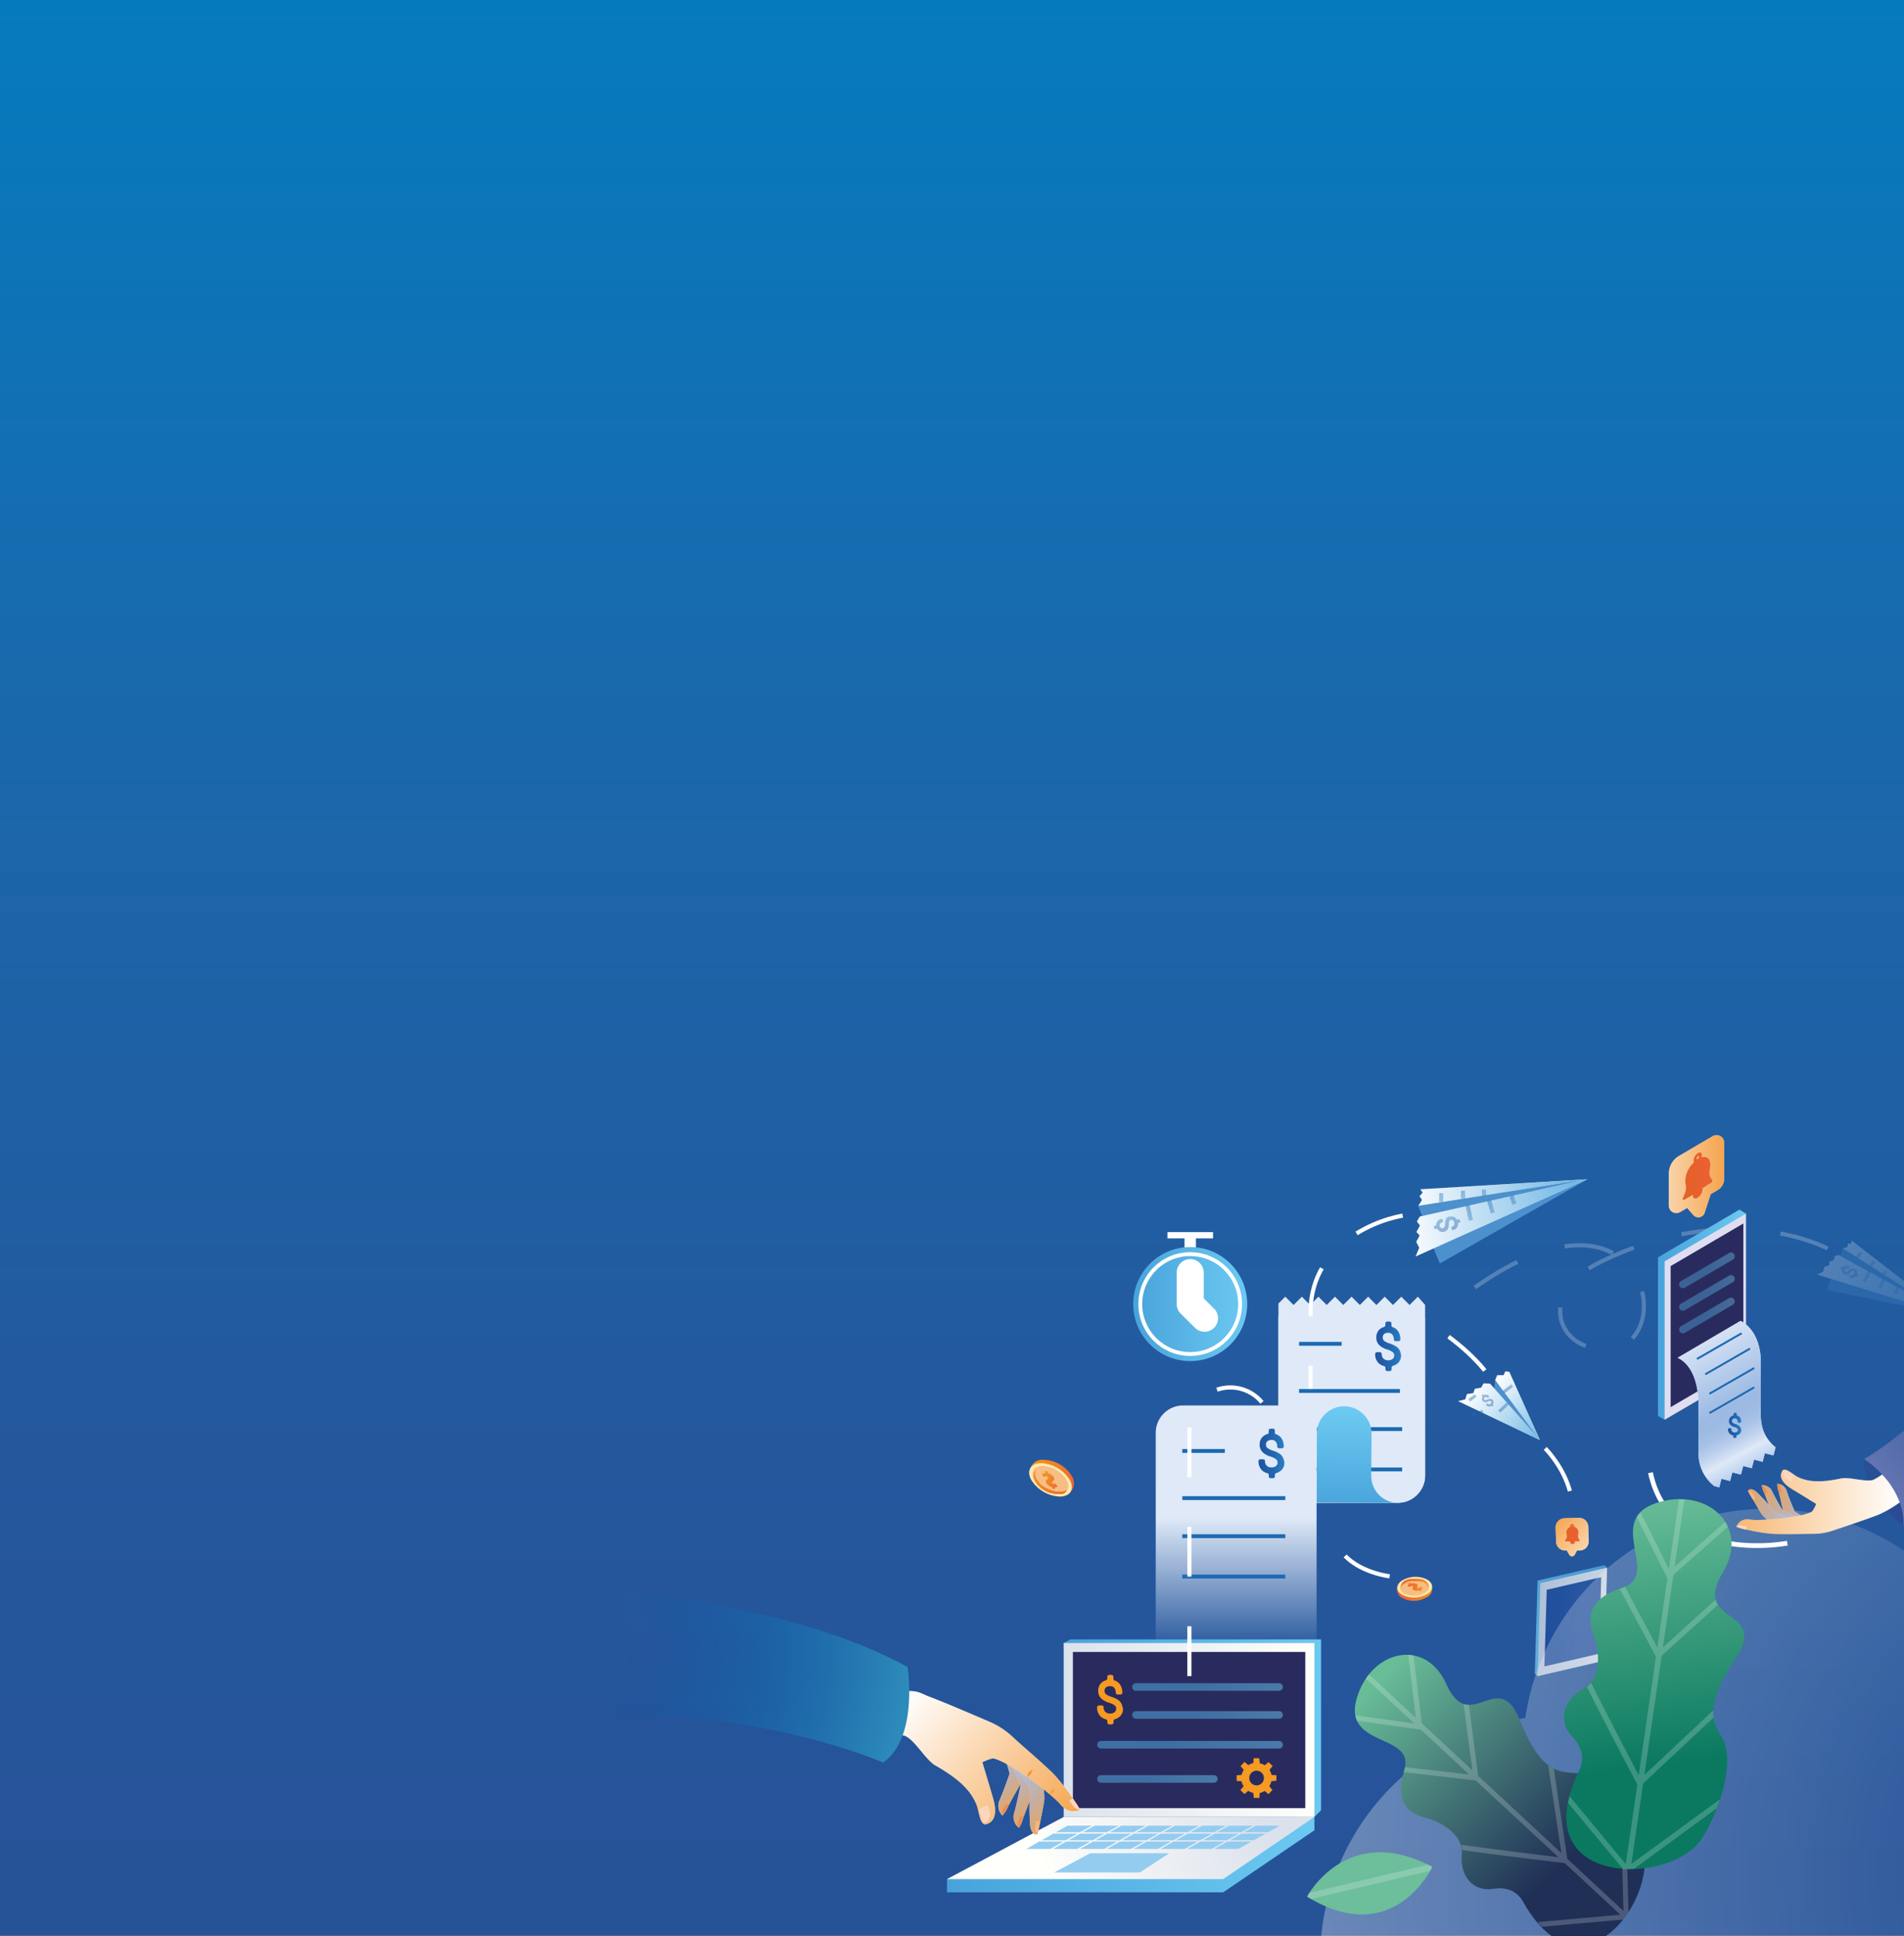 <svg id="Capa_1" data-name="Capa 1" xmlns="http://www.w3.org/2000/svg" xmlns:xlink="http://www.w3.org/1999/xlink" viewBox="0 0 459.6 467.2"><rect x="0" y="0" width="459.6" height="467.2" fill="#808080" stroke="none"/><defs><style>.cls-1{fill:url(#Degradado_sin_nombre_78);}.cls-2{opacity:0.75;}.cls-3{fill:url(#Degradado_sin_nombre_81);}.cls-4{fill:url(#Degradado_sin_nombre_32);}.cls-5{fill:url(#Degradado_sin_nombre_4);}.cls-103,.cls-106,.cls-107,.cls-108,.cls-119,.cls-120,.cls-121,.cls-122,.cls-21,.cls-22,.cls-23,.cls-24,.cls-25,.cls-30,.cls-42,.cls-43,.cls-6,.cls-68,.cls-69,.cls-70,.cls-71,.cls-72,.cls-73,.cls-91,.cls-92,.cls-93,.cls-94,.cls-95,.cls-96,.cls-97,.cls-98{fill:none;}.cls-42,.cls-43,.cls-6,.cls-97,.cls-98{stroke:#fff;}.cls-6,.cls-97{stroke-dasharray:12;}.cls-28,.cls-7{fill:#fff;}.cls-8{fill:url(#Degradado_sin_nombre_41);}.cls-9{fill:url(#Degradado_sin_nombre_66);}.cls-10{fill:url(#Degradado_sin_nombre_66-2);}.cls-11{fill:url(#Degradado_sin_nombre_66-3);}.cls-12{fill:url(#Degradado_sin_nombre_66-4);}.cls-13{fill:url(#Degradado_sin_nombre_66-5);}.cls-14{fill:url(#Degradado_sin_nombre_66-6);}.cls-15{fill:url(#Degradado_sin_nombre_66-7);}.cls-16{fill:url(#Degradado_sin_nombre_66-8);}.cls-17{fill:url(#Degradado_sin_nombre_70);}.cls-18{fill:url(#Degradado_sin_nombre_77);}.cls-19{fill:url(#Degradado_sin_nombre_77-2);}.cls-20,.cls-21,.cls-22,.cls-23,.cls-24,.cls-25,.cls-26,.cls-28,.cls-67,.cls-68,.cls-69,.cls-70,.cls-71,.cls-72,.cls-73,.cls-90,.cls-91,.cls-92,.cls-93,.cls-94,.cls-95,.cls-96,.cls-97{isolation:isolate;}.cls-105,.cls-20,.cls-21,.cls-22,.cls-23,.cls-24,.cls-25,.cls-67,.cls-68,.cls-69,.cls-70,.cls-71,.cls-72,.cls-73,.cls-90,.cls-91,.cls-92,.cls-93,.cls-94,.cls-95,.cls-96{opacity:0.4;}.cls-20{fill:url(#Degradado_sin_nombre_60);}.cls-106,.cls-107,.cls-108,.cls-119,.cls-120,.cls-121,.cls-122,.cls-21,.cls-22,.cls-23,.cls-24,.cls-25,.cls-68,.cls-69,.cls-70,.cls-71,.cls-72,.cls-73,.cls-91,.cls-92,.cls-93,.cls-94,.cls-95,.cls-96{stroke-miterlimit:10;}.cls-21,.cls-22,.cls-23,.cls-24,.cls-25{stroke-width:0.75px;}.cls-21{stroke:url(#Degradado_sin_nombre_60-2);}.cls-22{stroke:url(#Degradado_sin_nombre_60-3);}.cls-23{stroke:url(#Degradado_sin_nombre_60-4);}.cls-24{stroke:url(#Degradado_sin_nombre_60-5);}.cls-25{stroke:url(#Degradado_sin_nombre_60-6);}.cls-26,.cls-84{opacity:0.5;}.cls-26{fill:url(#Degradado_sin_nombre_23);}.cls-27{fill:url(#Degradado_sin_nombre_24);}.cls-28{opacity:0.2;}.cls-29{fill:#dfe9f8;}.cls-103,.cls-30{stroke:#1c6ab2;}.cls-30,.cls-42{stroke-width:0.93px;}.cls-31{fill:url(#Degradado_sin_nombre_60-7);}.cls-32{fill:url(#Degradado_sin_nombre_81-2);}.cls-33{fill:url(#Degradado_sin_nombre_27);}.cls-34{fill:url(#Degradado_sin_nombre_60-8);}.cls-35{fill:url(#Degradado_sin_nombre_81-3);}.cls-36{fill:url(#Degradado_sin_nombre_32-2);}.cls-37{fill:#292b5f;}.cls-38{fill:url(#Degradado_sin_nombre_81-4);}.cls-39{fill:url(#Degradado_sin_nombre_32-3);}.cls-40{fill:#94ccf0;}.cls-41{fill:url(#Degradado_sin_nombre_81-5);}.cls-106,.cls-107,.cls-108,.cls-119,.cls-120,.cls-121,.cls-122,.cls-43{stroke-linecap:round;}.cls-43{stroke-linejoin:round;stroke-width:6.53px;}.cls-44{fill:url(#Degradado_sin_nombre_90);}.cls-45{fill:#ec8c56;}.cls-46{fill:url(#Degradado_sin_nombre_90-2);}.cls-47{fill:url(#Degradado_sin_nombre_90-3);}.cls-48{fill:#f8b582;}.cls-49{fill:url(#Degradado_sin_nombre_91);}.cls-50{fill:#fcd5bc;}.cls-51{fill:url(#Degradado_sin_nombre_93);}.cls-52{fill:url(#Degradado_sin_nombre_93-2);}.cls-53{fill:url(#Degradado_sin_nombre_40);}.cls-54{fill:url(#Degradado_sin_nombre_41-2);}.cls-55{fill:url(#Degradado_sin_nombre_66-9);}.cls-56{fill:url(#Degradado_sin_nombre_66-10);}.cls-57{fill:url(#Degradado_sin_nombre_66-11);}.cls-58{fill:url(#Degradado_sin_nombre_66-12);}.cls-59{fill:url(#Degradado_sin_nombre_66-13);}.cls-60{fill:url(#Degradado_sin_nombre_66-14);}.cls-61{fill:url(#Degradado_sin_nombre_66-15);}.cls-62{fill:url(#Degradado_sin_nombre_66-16);}.cls-63{fill:url(#Degradado_sin_nombre_70-2);}.cls-64{fill:url(#Degradado_sin_nombre_70-3);}.cls-65{fill:url(#Degradado_sin_nombre_77-3);}.cls-66{fill:url(#Degradado_sin_nombre_77-4);}.cls-67{fill:url(#Degradado_sin_nombre_60-9);}.cls-68{stroke:url(#Degradado_sin_nombre_60-10);}.cls-69{stroke:url(#Degradado_sin_nombre_60-11);}.cls-70{stroke:url(#Degradado_sin_nombre_60-12);}.cls-71{stroke:url(#Degradado_sin_nombre_60-13);}.cls-72{stroke:url(#Degradado_sin_nombre_60-14);}.cls-73{stroke:url(#Degradado_sin_nombre_60-15);}.cls-74{fill:url(#Degradado_sin_nombre_68);}.cls-75{fill:#ffe9ac;}.cls-76{opacity:0.32;}.cls-77{fill:url(#Degradado_sin_nombre_66-17);}.cls-78{fill:url(#Degradado_sin_nombre_68-2);}.cls-79{fill:url(#Degradado_sin_nombre_68-3);}.cls-80{fill:url(#Degradado_sin_nombre_68-4);}.cls-81{fill:url(#Degradado_sin_nombre_66-18);}.cls-82{fill:url(#Degradado_sin_nombre_68-5);}.cls-83{fill:url(#Degradado_sin_nombre_68-6);}.cls-85,.cls-97{opacity:0.45;}.cls-86{fill:url(#Degradado_sin_nombre_70-4);}.cls-87{fill:url(#Degradado_sin_nombre_70-5);}.cls-88{fill:url(#Degradado_sin_nombre_77-5);}.cls-89{fill:url(#Degradado_sin_nombre_77-6);}.cls-90{fill:url(#Degradado_sin_nombre_60-16);}.cls-91,.cls-92,.cls-93,.cls-94,.cls-95,.cls-96{stroke-width:0.72px;}.cls-91{stroke:url(#Degradado_sin_nombre_60-17);}.cls-92{stroke:url(#Degradado_sin_nombre_60-18);}.cls-93{stroke:url(#Degradado_sin_nombre_60-19);}.cls-94{stroke:url(#Degradado_sin_nombre_60-20);}.cls-95{stroke:url(#Degradado_sin_nombre_60-21);}.cls-96{stroke:url(#Degradado_sin_nombre_60-22);}.cls-98{stroke-width:1.15px;stroke-dasharray:13.81;}.cls-99{fill:url(#Degradado_sin_nombre_80);}.cls-100{fill:url(#Degradado_sin_nombre_81-6);}.cls-101{fill:#dfdef1;}.cls-102{fill:url(#Degradado_sin_nombre_82);}.cls-103{stroke-width:0.47px;}.cls-104{fill:url(#Degradado_sin_nombre_60-23);}.cls-106,.cls-107,.cls-108,.cls-119,.cls-120,.cls-121,.cls-122{stroke-width:1.83px;}.cls-106{stroke:url(#Degradado_sin_nombre_98);}.cls-107{stroke:url(#Degradado_sin_nombre_98-2);}.cls-108{stroke:url(#Degradado_sin_nombre_98-3);}.cls-109{fill:#f59a22;}.cls-110{fill:url(#Degradado_sin_nombre_87);}.cls-111{fill:url(#Degradado_sin_nombre_90-4);}.cls-112{fill:url(#Degradado_sin_nombre_90-5);}.cls-113{fill:url(#Degradado_sin_nombre_90-6);}.cls-114{fill:url(#Degradado_sin_nombre_91-2);}.cls-115{fill:url(#Degradado_sin_nombre_93-3);}.cls-116{fill:url(#Degradado_sin_nombre_93-4);}.cls-117{fill:url(#Degradado_sin_nombre_94);}.cls-118{fill:#6dbe9b;}.cls-119{stroke:url(#Degradado_sin_nombre_98-4);}.cls-120{stroke:url(#Degradado_sin_nombre_98-5);}.cls-121{stroke:url(#Degradado_sin_nombre_98-6);}.cls-122{stroke:url(#Degradado_sin_nombre_98-7);}</style><linearGradient id="Degradado_sin_nombre_78" x1="231.45" y1="13.34" x2="231.45" y2="485.98" gradientTransform="matrix(1, 0, 0, -1, 0, 467.89)" gradientUnits="userSpaceOnUse"><stop offset="0" stop-color="#265298"/><stop offset="0.22" stop-color="#24589d"/><stop offset="0.6" stop-color="#1a68ac"/><stop offset="0.98" stop-color="#047cbf"/></linearGradient><linearGradient id="Degradado_sin_nombre_81" x1="2385.64" y1="-610.19" x2="2416.27" y2="-610.19" gradientTransform="matrix(-0.68, 0.73, 0.73, 0.68, 2456.34, -958.69)" gradientUnits="userSpaceOnUse"><stop offset="0" stop-color="#48a3db"/><stop offset="1" stop-color="#6cc9f1"/></linearGradient><linearGradient id="Degradado_sin_nombre_32" x1="381.19" y1="70.96" x2="397.98" y2="70.96" gradientTransform="matrix(1, 0, 0, -1, -10.05, 462.31)" gradientUnits="userSpaceOnUse"><stop offset="0" stop-color="#dce2ed"/><stop offset="1" stop-color="#fffffb"/></linearGradient><linearGradient id="Degradado_sin_nombre_4" x1="382.85" y1="70.99" x2="396.58" y2="70.99" gradientTransform="matrix(1, 0, 0, -1, -10.05, 462.31)" gradientUnits="userSpaceOnUse"><stop offset="0.24" stop-color="#204e9e"/><stop offset="0.7" stop-color="#2b56a3"/></linearGradient><linearGradient id="Degradado_sin_nombre_41" x1="386.99" y1="113.39" x2="379.67" y2="120" gradientTransform="matrix(1, -0.03, -0.03, -1, 0.04, 497.25)" gradientUnits="userSpaceOnUse"><stop offset="0.03" stop-color="#f28e21" stop-opacity="0.4"/><stop offset="1" stop-color="#f28e21" stop-opacity="0.8"/></linearGradient><linearGradient id="Degradado_sin_nombre_66" x1="380.9" y1="117.44" x2="384.31" y2="117.44" gradientTransform="matrix(1, -0.03, -0.03, -1, 0.04, 497.25)" gradientUnits="userSpaceOnUse"><stop offset="0" stop-color="#e36228"/><stop offset="1" stop-color="#eb6033"/></linearGradient><linearGradient id="Degradado_sin_nombre_66-2" x1="381.51" y1="117.42" x2="383.7" y2="117.42" xlink:href="#Degradado_sin_nombre_66"/><linearGradient id="Degradado_sin_nombre_66-3" x1="382.06" y1="115.56" x2="383.15" y2="115.56" xlink:href="#Degradado_sin_nombre_66"/><linearGradient id="Degradado_sin_nombre_66-4" x1="382.06" y1="115.33" x2="383.15" y2="115.33" xlink:href="#Degradado_sin_nombre_66"/><linearGradient id="Degradado_sin_nombre_66-5" x1="382.14" y1="119.37" x2="383.11" y2="119.37" xlink:href="#Degradado_sin_nombre_66"/><linearGradient id="Degradado_sin_nombre_66-6" x1="382.29" y1="119.39" x2="382.96" y2="119.39" xlink:href="#Degradado_sin_nombre_66"/><linearGradient id="Degradado_sin_nombre_66-7" x1="380.9" y1="115.98" x2="384.31" y2="115.98" xlink:href="#Degradado_sin_nombre_66"/><linearGradient id="Degradado_sin_nombre_66-8" x1="381.51" y1="115.99" x2="383.7" y2="115.99" xlink:href="#Degradado_sin_nombre_66"/><linearGradient id="Degradado_sin_nombre_70" x1="418.67" y1="78.78" x2="436.31" y2="78.78" gradientTransform="matrix(0.76, 0.65, -0.65, 0.76, 94.3, 1.19)" gradientUnits="userSpaceOnUse"><stop offset="0" stop-color="#4c90cd"/><stop offset="1" stop-color="#4c90cd"/></linearGradient><linearGradient id="Degradado_sin_nombre_77" x1="418.26" y1="76.72" x2="436.31" y2="76.72" gradientTransform="matrix(0.76, 0.65, -0.65, 0.76, 94.3, 1.19)" gradientUnits="userSpaceOnUse"><stop offset="0" stop-color="#4da5dd" stop-opacity="0"/><stop offset="1" stop-color="#4da5dd" stop-opacity="0.8"/></linearGradient><linearGradient id="Degradado_sin_nombre_77-2" x1="415.2" y1="82.23" x2="436.3" y2="82.23" xlink:href="#Degradado_sin_nombre_77"/><linearGradient id="Degradado_sin_nombre_60" x1="699.27" y1="673.5" x2="701.25" y2="673.5" gradientTransform="matrix(0.73, -0.69, -0.69, -0.73, 311.57, 1308.34)" gradientUnits="userSpaceOnUse"><stop offset="0" stop-color="#1f54a2"/><stop offset="0.24" stop-color="#205aa7"/><stop offset="0.64" stop-color="#246ab3"/><stop offset="1" stop-color="#2c7dc1"/></linearGradient><linearGradient id="Degradado_sin_nombre_60-2" x1="390.78" y1="110.11" x2="393.24" y2="110.11" gradientTransform="matrix(1, 0.03, 0.03, -1, -31.05, 433.63)" xlink:href="#Degradado_sin_nombre_60"/><linearGradient id="Degradado_sin_nombre_60-3" x1="389.79" y1="105.55" x2="392.28" y2="105.55" gradientTransform="matrix(1, 0.03, 0.03, -1, -31.05, 433.63)" xlink:href="#Degradado_sin_nombre_60"/><linearGradient id="Degradado_sin_nombre_60-4" x1="382.49" y1="107.66" x2="384.48" y2="107.66" gradientTransform="matrix(1, 0.03, 0.03, -1, -31.05, 433.63)" xlink:href="#Degradado_sin_nombre_60"/><linearGradient id="Degradado_sin_nombre_60-5" x1="382.21" y1="103.31" x2="384.45" y2="103.31" gradientTransform="matrix(1, 0.03, 0.03, -1, -31.05, 433.63)" xlink:href="#Degradado_sin_nombre_60"/><linearGradient id="Degradado_sin_nombre_60-6" x1="384.98" y1="104.26" x2="386.28" y2="104.26" gradientTransform="matrix(1, 0.03, 0.03, -1, -31.05, 433.63)" xlink:href="#Degradado_sin_nombre_60"/><radialGradient id="Degradado_sin_nombre_23" cx="1690.95" cy="16.49" r="230.99" gradientTransform="translate(2219.22 467.89) rotate(180)" gradientUnits="userSpaceOnUse"><stop offset="0.15" stop-color="#fff" stop-opacity="0"/><stop offset="1" stop-color="#fff" stop-opacity="0.7"/></radialGradient><linearGradient id="Degradado_sin_nombre_24" x1="354.85" y1="152.5" x2="394.55" y2="102.66" gradientTransform="matrix(0.99, -0.11, -0.11, -0.99, -2.46, 596.19)" gradientUnits="userSpaceOnUse"><stop offset="0" stop-color="#68bd97"/><stop offset="0.99" stop-color="#1f2f56"/></linearGradient><linearGradient id="Degradado_sin_nombre_60-7" x1="331.92" y1="143.03" x2="338.15" y2="143.03" gradientTransform="matrix(1, 0, 0, -1, 0, 467.89)" xlink:href="#Degradado_sin_nombre_60"/><linearGradient id="Degradado_sin_nombre_81-2" x1="327.98" y1="100.93" x2="327.98" y2="124.87" gradientTransform="matrix(1, 0.01, 0.01, -1, -0.87, 462.03)" xlink:href="#Degradado_sin_nombre_81"/><linearGradient id="Degradado_sin_nombre_27" x1="301.7" y1="128.77" x2="301.7" y2="69.77" gradientTransform="matrix(1, 0, 0, -1, 0, 467.89)" gradientUnits="userSpaceOnUse"><stop offset="0.03" stop-color="#dfe9f8"/><stop offset="0.46" stop-color="#dfe9f8"/><stop offset="1" stop-color="#dfe9f8" stop-opacity="0"/></linearGradient><linearGradient id="Degradado_sin_nombre_60-8" x1="303.72" y1="117.19" x2="309.95" y2="117.19" gradientTransform="matrix(1, 0, 0, -1, 0, 467.89)" xlink:href="#Degradado_sin_nombre_60"/><linearGradient id="Degradado_sin_nombre_81-3" x1="256.76" y1="50.9" x2="318.89" y2="50.9" gradientTransform="matrix(1, 0, 0, -1, 0, 467.89)" xlink:href="#Degradado_sin_nombre_81"/><linearGradient id="Degradado_sin_nombre_32-2" x1="256.76" y1="50.46" x2="317.28" y2="50.46" gradientTransform="matrix(1, 0, 0, -1, 0, 467.89)" xlink:href="#Degradado_sin_nombre_32"/><linearGradient id="Degradado_sin_nombre_81-4" x1="228.6" y1="20.39" x2="317.28" y2="20.39" gradientTransform="matrix(1, 0, 0, -1, 0, 467.89)" xlink:href="#Degradado_sin_nombre_81"/><linearGradient id="Degradado_sin_nombre_32-3" x1="304.48" y1="31.23" x2="251.4" y2="13.99" gradientTransform="matrix(1, 0, 0, -1, 0, 467.89)" xlink:href="#Degradado_sin_nombre_32"/><linearGradient id="Degradado_sin_nombre_81-5" x1="273.54" y1="153.23" x2="301.06" y2="153.23" gradientTransform="matrix(1, 0, 0, -1, 0, 467.89)" xlink:href="#Degradado_sin_nombre_81"/><linearGradient id="Degradado_sin_nombre_90" x1="235.01" y1="-287.56" x2="246.09" y2="-287.56" gradientTransform="matrix(0.75, 0.66, 0.66, -0.75, 253.11, 55.04)" gradientUnits="userSpaceOnUse"><stop offset="0" stop-color="#4765ad" stop-opacity="0.4"/><stop offset="1" stop-color="#f28e21" stop-opacity="0.8"/></linearGradient><linearGradient id="Degradado_sin_nombre_90-2" x1="238.38" y1="-287.75" x2="251" y2="-287.75" xlink:href="#Degradado_sin_nombre_90"/><linearGradient id="Degradado_sin_nombre_90-3" x1="240.61" y1="-285.91" x2="255.41" y2="-285.91" xlink:href="#Degradado_sin_nombre_90"/><linearGradient id="Degradado_sin_nombre_91" x1="208.46" y1="-288.05" x2="259.12" y2="-288.05" gradientTransform="matrix(0.75, 0.66, 0.66, -0.75, 253.11, 55.04)" gradientUnits="userSpaceOnUse"><stop offset="0" stop-color="#f28e21" stop-opacity="0"/><stop offset="1" stop-color="#f28e21" stop-opacity="0.8"/></linearGradient><linearGradient id="Degradado_sin_nombre_93" x1="244.25" y1="-282.8" x2="244.25" y2="-280.55" gradientTransform="matrix(0.75, 0.66, 0.66, -0.75, 253.11, 55.04)" gradientUnits="userSpaceOnUse"><stop offset="0" stop-color="#f28e21" stop-opacity="0.8"/><stop offset="1" stop-color="#f28e21" stop-opacity="0"/></linearGradient><linearGradient id="Degradado_sin_nombre_93-2" x1="251.25" y1="-282.31" x2="251.25" y2="-280.68" xlink:href="#Degradado_sin_nombre_93"/><radialGradient id="Degradado_sin_nombre_40" cx="122.88" cy="-141.75" r="94.58" gradientTransform="translate(-25.44 509.41) rotate(12.2)" gradientUnits="userSpaceOnUse"><stop offset="0.28" stop-color="#0a57a4" stop-opacity="0"/><stop offset="0.43" stop-color="#0c5ea8" stop-opacity="0.21"/><stop offset="0.69" stop-color="#1770b0" stop-opacity="0.57"/><stop offset="1" stop-color="#2d8bba"/></radialGradient><linearGradient id="Degradado_sin_nombre_41-2" x1="402.8" y1="184.08" x2="416.16" y2="184.08" gradientTransform="matrix(1, 0, 0, -1, 0, 467.89)" xlink:href="#Degradado_sin_nombre_41"/><linearGradient id="Degradado_sin_nombre_66-9" x1="406.24" y1="183.56" x2="413.31" y2="183.56" gradientTransform="matrix(1, 0, 0, -1, 0, 467.89)" xlink:href="#Degradado_sin_nombre_66"/><linearGradient id="Degradado_sin_nombre_66-10" x1="407.5" y1="183.76" x2="412.05" y2="183.76" gradientTransform="matrix(1, 0, 0, -1, 0, 467.89)" xlink:href="#Degradado_sin_nombre_66"/><linearGradient id="Degradado_sin_nombre_66-11" x1="408.65" y1="180.14" x2="410.9" y2="180.14" gradientTransform="matrix(1, 0, 0, -1, 0, 467.89)" xlink:href="#Degradado_sin_nombre_66"/><linearGradient id="Degradado_sin_nombre_66-12" x1="408.65" y1="179.99" x2="410.9" y2="179.99" gradientTransform="matrix(1, 0, 0, -1, 0, 467.89)" xlink:href="#Degradado_sin_nombre_66"/><linearGradient id="Degradado_sin_nombre_66-13" x1="408.81" y1="188.54" x2="410.82" y2="188.54" gradientTransform="matrix(1, 0, 0, -1, 0, 467.89)" xlink:href="#Degradado_sin_nombre_66"/><linearGradient id="Degradado_sin_nombre_66-14" x1="409.12" y1="188.54" x2="410.51" y2="188.54" gradientTransform="matrix(1, 0, 0, -1, 0, 467.89)" xlink:href="#Degradado_sin_nombre_66"/><linearGradient id="Degradado_sin_nombre_66-15" x1="406.24" y1="181.04" x2="413.32" y2="181.04" gradientTransform="matrix(1, 0, 0, -1, 0, 467.89)" xlink:href="#Degradado_sin_nombre_66"/><linearGradient id="Degradado_sin_nombre_66-16" x1="407.5" y1="181.07" x2="412.05" y2="181.07" gradientTransform="matrix(1, 0, 0, -1, 0, 467.89)" xlink:href="#Degradado_sin_nombre_66"/><linearGradient id="Degradado_sin_nombre_70-2" x1="307.81" y1="-585.86" x2="349.07" y2="-585.86" gradientTransform="matrix(0.98, -0.19, 0.19, 0.98, 151.2, 931.34)" xlink:href="#Degradado_sin_nombre_70"/><linearGradient id="Degradado_sin_nombre_70-3" x1="307.69" y1="-585.19" x2="349.07" y2="-585.19" gradientTransform="matrix(0.98, -0.19, 0.19, 0.98, 151.2, 931.34)" xlink:href="#Degradado_sin_nombre_70"/><linearGradient id="Degradado_sin_nombre_77-3" x1="307.81" y1="-594.42" x2="348.87" y2="-594.42" gradientTransform="matrix(0.98, -0.19, 0.19, 0.98, 151.2, 931.34)" xlink:href="#Degradado_sin_nombre_77"/><linearGradient id="Degradado_sin_nombre_77-4" x1="304.9" y1="-586.57" x2="349.07" y2="-586.57" gradientTransform="matrix(0.98, -0.19, 0.19, 0.98, 151.2, 931.34)" xlink:href="#Degradado_sin_nombre_77"/><linearGradient id="Degradado_sin_nombre_60-9" x1="1336.34" y1="1017.93" x2="1339.68" y2="1017.93" gradientTransform="matrix(-0.27, -0.96, -0.96, 0.27, 1695.13, 1302.78)" xlink:href="#Degradado_sin_nombre_60"/><linearGradient id="Degradado_sin_nombre_60-10" x1="418.44" y1="-46.69" x2="420.02" y2="-46.69" gradientTransform="matrix(0.95, 0.31, 0.31, -0.95, -36.94, 116.29)" xlink:href="#Degradado_sin_nombre_60"/><linearGradient id="Degradado_sin_nombre_60-11" x1="425.41" y1="-48.12" x2="428.14" y2="-48.12" gradientTransform="matrix(0.95, 0.31, 0.31, -0.95, -36.94, 116.29)" xlink:href="#Degradado_sin_nombre_60"/><linearGradient id="Degradado_sin_nombre_60-12" x1="430.05" y1="-45.13" x2="432.63" y2="-45.13" gradientTransform="matrix(0.95, 0.31, 0.31, -0.95, -36.94, 116.29)" xlink:href="#Degradado_sin_nombre_60"/><linearGradient id="Degradado_sin_nombre_60-13" x1="434.81" y1="-41.94" x2="436.91" y2="-41.94" gradientTransform="matrix(0.95, 0.31, 0.31, -0.95, -36.94, 116.29)" xlink:href="#Degradado_sin_nombre_60"/><linearGradient id="Degradado_sin_nombre_60-14" x1="423.25" y1="-44.4" x2="424.82" y2="-44.4" gradientTransform="matrix(0.95, 0.31, 0.31, -0.95, -36.94, 116.29)" xlink:href="#Degradado_sin_nombre_60"/><linearGradient id="Degradado_sin_nombre_60-15" x1="428.01" y1="-42.35" x2="429.44" y2="-42.35" gradientTransform="matrix(0.95, 0.31, 0.31, -0.95, -36.94, 116.29)" xlink:href="#Degradado_sin_nombre_60"/><linearGradient id="Degradado_sin_nombre_68" x1="337.22" y1="83.36" x2="345.73" y2="83.36" gradientTransform="matrix(1, 0, 0, -1, 0, 467.89)" gradientUnits="userSpaceOnUse"><stop offset="0" stop-color="#eb6033"/><stop offset="1" stop-color="#f28e21"/></linearGradient><linearGradient id="Degradado_sin_nombre_66-17" x1="337.94" y1="84.91" x2="345.02" y2="84.91" gradientTransform="matrix(1, 0, 0, -1, 0, 467.89)" xlink:href="#Degradado_sin_nombre_66"/><linearGradient id="Degradado_sin_nombre_68-2" x1="337.96" y1="85.8" x2="345.02" y2="85.8" xlink:href="#Degradado_sin_nombre_68"/><linearGradient id="Degradado_sin_nombre_68-3" x1="339.71" y1="84.98" x2="343.41" y2="84.98" xlink:href="#Degradado_sin_nombre_68"/><linearGradient id="Degradado_sin_nombre_68-4" x1="1174.73" y1="333.32" x2="1186.13" y2="333.32" gradientTransform="matrix(-0.84, -0.54, -0.54, 0.84, 1428.33, 712.07)" xlink:href="#Degradado_sin_nombre_68"/><linearGradient id="Degradado_sin_nombre_66-18" x1="1175.7" y1="335.42" x2="1185.17" y2="335.42" gradientTransform="matrix(-0.84, -0.54, -0.54, 0.84, 1428.33, 712.07)" xlink:href="#Degradado_sin_nombre_66"/><linearGradient id="Degradado_sin_nombre_68-5" x1="1175.72" y1="336.65" x2="1185.17" y2="336.65" gradientTransform="matrix(-0.84, -0.54, -0.54, 0.84, 1428.33, 712.07)" xlink:href="#Degradado_sin_nombre_68"/><linearGradient id="Degradado_sin_nombre_68-6" x1="1178.07" y1="335.42" x2="1183.02" y2="335.42" gradientTransform="matrix(-0.84, -0.54, -0.54, 0.84, 1428.33, 712.07)" xlink:href="#Degradado_sin_nombre_68"/><linearGradient id="Degradado_sin_nombre_70-4" x1="545.8" y1="189.01" x2="575.56" y2="189.01" gradientTransform="translate(67.76 -134.11) rotate(30.5)" xlink:href="#Degradado_sin_nombre_70"/><linearGradient id="Degradado_sin_nombre_70-5" x1="545.73" y1="189.5" x2="575.61" y2="189.5" gradientTransform="translate(67.76 -134.11) rotate(30.5)" xlink:href="#Degradado_sin_nombre_70"/><linearGradient id="Degradado_sin_nombre_77-5" x1="545.8" y1="182.85" x2="575.42" y2="182.85" gradientTransform="translate(67.76 -134.11) rotate(30.5)" xlink:href="#Degradado_sin_nombre_77"/><linearGradient id="Degradado_sin_nombre_77-6" x1="543.74" y1="188.51" x2="575.61" y2="188.51" gradientTransform="translate(67.76 -134.11) rotate(30.5)" xlink:href="#Degradado_sin_nombre_77"/><linearGradient id="Degradado_sin_nombre_60-16" x1="543.4" y1="851.75" x2="545.81" y2="851.75" gradientTransform="matrix(0.43, -0.9, -0.9, -0.43, 982.37, 1164.12)" xlink:href="#Degradado_sin_nombre_60"/><linearGradient id="Degradado_sin_nombre_60-17" x1="998.39" y1="-615.67" x2="999.53" y2="-615.67" gradientTransform="matrix(0.51, 0.86, 0.86, -0.51, 464.53, -870.57)" xlink:href="#Degradado_sin_nombre_60"/><linearGradient id="Degradado_sin_nombre_60-18" x1="1003.43" y1="-616.71" x2="1005.4" y2="-616.71" gradientTransform="matrix(0.51, 0.86, 0.86, -0.51, 464.53, -870.57)" xlink:href="#Degradado_sin_nombre_60"/><linearGradient id="Degradado_sin_nombre_60-19" x1="1006.77" y1="-614.54" x2="1008.63" y2="-614.54" gradientTransform="matrix(0.51, 0.86, 0.86, -0.51, 464.53, -870.57)" xlink:href="#Degradado_sin_nombre_60"/><linearGradient id="Degradado_sin_nombre_60-20" x1="1010.21" y1="-612.25" x2="1011.72" y2="-612.25" gradientTransform="matrix(0.51, 0.86, 0.86, -0.51, 464.53, -870.57)" xlink:href="#Degradado_sin_nombre_60"/><linearGradient id="Degradado_sin_nombre_60-21" x1="1001.87" y1="-614.02" x2="1003" y2="-614.02" gradientTransform="matrix(0.51, 0.86, 0.86, -0.51, 464.53, -870.57)" xlink:href="#Degradado_sin_nombre_60"/><linearGradient id="Degradado_sin_nombre_60-22" x1="1005.29" y1="-612.55" x2="1006.34" y2="-612.55" gradientTransform="matrix(0.51, 0.86, 0.86, -0.51, 464.53, -870.57)" xlink:href="#Degradado_sin_nombre_60"/><linearGradient id="Degradado_sin_nombre_80" x1="374.59" y1="-3.38" x2="391.16" y2="-66.75" gradientTransform="matrix(0.99, 0.13, 0.13, -0.99, 21.34, 309.99)" gradientUnits="userSpaceOnUse"><stop offset="0" stop-color="#68bd97"/><stop offset="0.99" stop-color="#0a7960"/></linearGradient><linearGradient id="Degradado_sin_nombre_81-6" x1="400.21" y1="150.67" x2="421.46" y2="150.67" gradientTransform="matrix(1, 0, 0, -1, 0, 467.89)" xlink:href="#Degradado_sin_nombre_81"/><linearGradient id="Degradado_sin_nombre_82" x1="425.02" y1="114.93" x2="409.88" y2="142.9" gradientTransform="matrix(1, 0, 0, -1, 0, 467.89)" gradientUnits="userSpaceOnUse"><stop offset="0" stop-color="#b9cfed"/><stop offset="0.13" stop-color="#dfe9f8"/><stop offset="0.17" stop-color="#d0def3"/><stop offset="0.24" stop-color="#baceec"/><stop offset="0.31" stop-color="#a8c2e6"/><stop offset="0.39" stop-color="#9ebbe3"/><stop offset="0.48" stop-color="#9bb9e2"/><stop offset="1" stop-color="#d3e0f4"/></linearGradient><linearGradient id="Degradado_sin_nombre_60-23" x1="417.1" y1="123.97" x2="420.26" y2="123.97" gradientTransform="matrix(1, 0, 0, -1, 0, 467.89)" xlink:href="#Degradado_sin_nombre_60"/><linearGradient id="Degradado_sin_nombre_98" x1="405.32" y1="161.36" x2="418.77" y2="161.36" gradientTransform="matrix(1, 0, 0, -1, 0, 467.89)" gradientUnits="userSpaceOnUse"><stop offset="0" stop-color="#55b5e7"/><stop offset="0.4" stop-color="#54b4e6"/><stop offset="1" stop-color="#6cc9f1"/></linearGradient><linearGradient id="Degradado_sin_nombre_98-2" x1="405.32" y1="155.92" x2="418.77" y2="155.92" xlink:href="#Degradado_sin_nombre_98"/><linearGradient id="Degradado_sin_nombre_98-3" x1="405.32" y1="150.48" x2="418.77" y2="150.48" xlink:href="#Degradado_sin_nombre_98"/><linearGradient id="Degradado_sin_nombre_87" x1="565.74" y1="296.2" x2="578.47" y2="296.2" gradientTransform="matrix(0.98, 0.22, -0.22, 0.98, -39.46, -53.32)" gradientUnits="userSpaceOnUse"><stop offset="0.31" stop-color="#285096"/><stop offset="1" stop-color="#2e4691"/></linearGradient><linearGradient id="Degradado_sin_nombre_90-4" x1="2117.59" y1="290.84" x2="2126.07" y2="290.84" gradientTransform="matrix(-1, 0, 0, 1, 2554.46, 67.02)" xlink:href="#Degradado_sin_nombre_90"/><linearGradient id="Degradado_sin_nombre_90-5" x1="2120.17" y1="290.7" x2="2129.81" y2="290.7" gradientTransform="matrix(-1, 0, 0, 1, 2554.46, 67.02)" xlink:href="#Degradado_sin_nombre_90"/><linearGradient id="Degradado_sin_nombre_90-6" x1="2121.87" y1="292.07" x2="2133.2" y2="292.07" gradientTransform="matrix(-1, 0, 0, 1, 2554.46, 67.02)" xlink:href="#Degradado_sin_nombre_90"/><linearGradient id="Degradado_sin_nombre_91-2" x1="458.67" y1="105.37" x2="408.34" y2="105.62" gradientTransform="matrix(1, 0, 0, -1, 0, 467.89)" xlink:href="#Degradado_sin_nombre_91"/><linearGradient id="Degradado_sin_nombre_93-3" x1="2124.65" y1="294.47" x2="2124.65" y2="296.2" gradientTransform="matrix(-1, 0, 0, 1, 2554.46, 67.02)" xlink:href="#Degradado_sin_nombre_93"/><linearGradient id="Degradado_sin_nombre_93-4" x1="2130.02" y1="294.85" x2="2130.02" y2="296.09" gradientTransform="matrix(-1, 0, 0, 1, 2554.46, 67.02)" xlink:href="#Degradado_sin_nombre_93"/><radialGradient id="Degradado_sin_nombre_94" cx="1067.6" cy="405.32" r="113.89" gradientTransform="matrix(-0.6, -0.8, -0.8, 0.6, 1476, 922.13)" gradientUnits="userSpaceOnUse"><stop offset="0.29" stop-color="#937eb9" stop-opacity="0"/><stop offset="1" stop-color="#b5a6d1"/></radialGradient><linearGradient id="Degradado_sin_nombre_98-4" x1="273.3" y1="54.09" x2="309.67" y2="54.09" xlink:href="#Degradado_sin_nombre_98"/><linearGradient id="Degradado_sin_nombre_98-5" x1="264.84" y1="46.9" x2="309.67" y2="46.9" xlink:href="#Degradado_sin_nombre_98"/><linearGradient id="Degradado_sin_nombre_98-6" x1="273.3" y1="60.83" x2="309.67" y2="60.83" xlink:href="#Degradado_sin_nombre_98"/><linearGradient id="Degradado_sin_nombre_98-7" x1="264.84" y1="38.65" x2="293.9" y2="38.65" xlink:href="#Degradado_sin_nombre_98"/></defs><rect class="cls-1" x="-34.71" y="-18.39" width="532.33" height="485.43"/><g class="cls-2"><polygon class="cls-3" points="370.48 403.83 371.15 381.38 387.26 377.65 387.93 378.26 386.59 400.11 371.15 404.44 370.48 403.83"/><polygon class="cls-4" points="371.15 404.44 371.82 381.99 387.93 378.26 387.26 400.71 371.15 404.44"/><polygon class="cls-5" points="373.36 383.6 372.79 402.09 385.98 399.04 386.52 380.54 373.36 383.6"/></g><path class="cls-6" d="M358.39,330.7s-4-5.51-13.42-11.38"/><path class="cls-6" d="M373,349.49s6.31,6.21,6.58,14.37"/><path class="cls-7" d="M381.12,366.24l-3.46.1a2.22,2.22,0,0,0-2.15,2.29l.1,3.35a2.21,2.21,0,0,0,2.28,2.15h.31l.57,1a.78.78,0,0,0,1.37,0l.54-1,.67,0a2.21,2.21,0,0,0,2.15-2.28l-.1-3.36A2.22,2.22,0,0,0,381.12,366.24Z"/><path class="cls-8" d="M381.12,366.24l-3.46.1a2.22,2.22,0,0,0-2.15,2.29l.1,3.35a2.21,2.21,0,0,0,2.28,2.15h.31l.57,1a.78.78,0,0,0,1.37,0l.54-1,.67,0a2.21,2.21,0,0,0,2.15-2.28l-.1-3.36A2.22,2.22,0,0,0,381.12,366.24Z"/><path class="cls-9" d="M381.25,371.58l-.13-.2a1.66,1.66,0,0,1-.21-1L381,370a1.49,1.49,0,0,0-.47-1.31,1.53,1.53,0,0,0-1-.37h0a1.27,1.27,0,0,0-.63.17,1.46,1.46,0,0,0-.78,1.61l.07.27a1.45,1.45,0,0,1-.13,1l-.17.3a.16.16,0,0,0,.13.24l3.13-.07C381.25,371.81,381.32,371.68,381.25,371.58Z"/><path class="cls-10" d="M380.65,371.61l-.07-.2a1.89,1.89,0,0,1-.14-1l0-.37a2.18,2.18,0,0,0-.3-1.31.85.85,0,0,0-.68-.37h0a1,1,0,0,0-.4.14,1.81,1.81,0,0,0-.47,1.61l0,.27a2.57,2.57,0,0,1-.07,1l-.1.3c0,.1,0,.24.1.24l2-.07A.21.21,0,0,0,380.65,371.61Z"/><circle class="cls-11" cx="379.57" cy="372.02" r="0.54"/><path class="cls-12" d="M379.6,372.28a.57.57,0,0,1-.53-.36s0,.1,0,.13a.56.56,0,0,0,1.11,0c0-.07,0-.1,0-.14A.66.66,0,0,1,379.6,372.28Z"/><path class="cls-13" d="M379.5,367.72a.49.49,0,1,0,0,1,.48.48,0,0,0,.47-.5A.47.47,0,0,0,379.5,367.72Zm0,.64a.17.17,0,0,1,0-.34.17.17,0,1,1,0,.34Z"/><path class="cls-14" d="M379.5,367.85a.33.33,0,0,0-.33.34.34.34,0,0,0,.33.34.34.34,0,0,0,.34-.34A.34.34,0,0,0,379.5,367.85Zm0,.51a.17.17,0,0,1,0-.34.17.17,0,1,1,0,.34Z"/><path class="cls-15" d="M378,371.38l-.17.3a.16.16,0,0,0,.13.24l3.13-.07a.15.15,0,0,0,.13-.24l-.13-.2a.21.21,0,0,1-.07-.13l-3,.06Z"/><path class="cls-16" d="M380.65,371.61l-.07-.2s0-.1-.07-.13l-1.91,0s0,0,0,.07l-.1.3c0,.1,0,.24.1.24l2-.07A.15.15,0,0,0,380.65,371.61Z"/><polygon class="cls-17" points="360.91 333.01 360.34 338.12 371.72 347.48 360.91 333.01"/><polygon class="cls-7" points="364.33 331 363.36 330.9 362.96 331.81 361.41 331.81 360.91 333.01 371.72 347.48 364.33 331"/><polygon class="cls-7" points="358.12 333.79 357.52 334.83 356.01 335.1 355.64 336.14 354.1 336.37 353.69 337.65 351.95 338.08 371.72 347.48 371.72 347.48 359.67 333.85 358.12 333.79"/><polygon class="cls-18" points="364.33 331 363.36 330.9 362.96 331.81 361.41 331.81 360.91 333.01 371.72 347.48 364.33 331"/><polygon class="cls-19" points="358.12 333.79 357.52 334.83 356.01 335.1 355.64 336.14 354.1 336.37 353.69 337.65 351.95 338.08 371.72 347.48 371.72 347.48 359.67 333.85 358.12 333.79"/><path class="cls-20" d="M359.94,337.55a.82.82,0,0,0-.41,0,3.8,3.8,0,0,0-.53.17,1.34,1.34,0,0,1-.44.13.32.32,0,0,1-.23-.1.35.35,0,0,1-.11-.26.46.46,0,0,1,.17-.31.4.4,0,0,1,.3-.13.42.42,0,0,1,.34.2h0a.12.12,0,0,0,.2,0l.17-.17a.12.12,0,0,0,0-.2h0a.92.92,0,0,0-.6-.33.65.65,0,0,0-.44.06.14.14,0,0,1-.17,0l-.1-.1a.12.12,0,0,0-.2,0l-.14.13a.13.13,0,0,0,0,.2l.11.1a.17.17,0,0,1,0,.17,2.21,2.21,0,0,0-.14.41.86.86,0,0,0,.78.83,1.24,1.24,0,0,0,.7-.2,1.27,1.27,0,0,1,.47-.13.31.31,0,0,1,.24.1.43.43,0,0,1,.1.27.47.47,0,0,1-.17.3.65.65,0,0,1-.37.17.49.49,0,0,1-.34-.17h0a.12.12,0,0,0-.2,0l-.16.17a.12.12,0,0,0,0,.2h0a1.05,1.05,0,0,0,.63.33.76.76,0,0,0,.47-.13c.07,0,.14,0,.17,0l.07.07a.12.12,0,0,0,.2,0l.13-.13a.12.12,0,0,0,0-.2l-.06-.11a.13.13,0,0,1,0-.16,1,1,0,0,0,.14-.41.91.91,0,0,0-.24-.6Z"/><line class="cls-21" x1="362.99" y1="335.87" x2="365.04" y2="334.32"/><line class="cls-22" x1="361.92" y1="340.57" x2="363.93" y2="338.69"/><line class="cls-23" x1="354.67" y1="337.88" x2="356.21" y2="336.71"/><line class="cls-24" x1="354.26" y1="342.41" x2="356.04" y2="340.87"/><line class="cls-25" x1="357.05" y1="341.07" x2="357.92" y2="340.43"/><path class="cls-26" d="M368.19,414.54a59,59,0,0,1,95.43-37.39c.47.37.94.71,1.37,1.11l1.11,1a59.09,59.09,0,0,1,19.27,34.87,59.12,59.12,0,0,1-9,117.47l0,.37H377.76a59.11,59.11,0,0,1-9.57-117.44Z"/><path class="cls-27" d="M367.72,459c-.23-.41-2-4.1-7.21-3.26s-8.13-3.35-7.66-8.32-5.47-8-8.69-8.8S336.37,435.82,339,427s-14.87-5.27-11.54-17.08,16.58-14.84,21.61-3.66c5.77,12.82,12.55-4.19,17.72,8.63s9.27,12.62,13.43,12.92,11.34,6.48,15.87,16.55C401.52,456.46,382.19,484.49,367.72,459Z"/><path class="cls-28" d="M393.1,461.33l-.64-23.43c-.44-.64-.84-1.24-1.28-1.81l.71,25-13.56-12.58-3.26-21.72a8,8,0,0,1-1.37-.87l3.19,21.21-20.08-18.63-2.24-17.12a3.4,3.4,0,0,1-1.28-.23l2.12,16-12.22-11.34-2-16.42a8.67,8.67,0,0,0-1.27-.13l1.84,15.24L330.43,404a12.47,12.47,0,0,0-.74,1l11.72,10.87-14.27-2a7.17,7.17,0,0,0,.41,1.31L343,417.36l11.64,10.81-15.5-1.78a4,4,0,0,1-.14.57c-.06.2-.13.44-.17.64l17.36,2,20,18.53c-8.16-1-18.7-2.32-23.5-3a5.29,5.29,0,0,1,.24,1.27c3.42.5,10.4,1.41,24.8,3.16L391.12,462l-20,1.78c.34.4.71.8,1,1.14l19.67-1.75C392.22,462.61,392.69,462,393.1,461.33Z"/><path class="cls-7" d="M342.25,316l-2,2-2-2-2,2-2-2-2,2-2-2-2,2-2-2-2,2-2-2-2,2-2-2-2,2-2-2-2,2-2-2-1.65,1.65V356a6.6,6.6,0,0,1-6.61,6.61h35.58A6.6,6.6,0,0,0,344,356V318Z"/><path class="cls-29" d="M342.25,312.88l-2,2-2-2-2,2-2-2-2,2-2-2-2,2-2-2-2,2-2-2-2,2-2-2-2,2-2-2-2,2-2-2-1.65,1.64V356a6.6,6.6,0,0,1-6.61,6.61h35.58A6.6,6.6,0,0,0,344,356V314.86Z"/><path class="cls-6" d="M338.59,293.31c-8.73,1.61-22.25,8.36-22.25,23.39v18.56"/><line class="cls-30" x1="314.66" y1="344.83" x2="338.46" y2="344.83"/><line class="cls-30" x1="314.66" y1="354.56" x2="338.46" y2="354.56"/><line class="cls-30" x1="323.85" y1="324.25" x2="313.58" y2="324.25"/><line class="cls-30" x1="313.58" y1="335.63" x2="337.92" y2="335.63"/><path class="cls-31" d="M337.85,325.8a2.44,2.44,0,0,0-.84-.91,7.58,7.58,0,0,0-1.61-.74,4.49,4.49,0,0,1-1.31-.63,1.17,1.17,0,0,1,0-1.61,1.38,1.38,0,0,1,1-.31,1.21,1.21,0,0,1,1,.41,1.76,1.76,0,0,1,.36,1.17h0a.45.45,0,0,0,.44.44h.71a.44.44,0,0,0,.43-.44h0a3.35,3.35,0,0,0-.67-2.15,2.54,2.54,0,0,0-1.17-.8.45.45,0,0,1-.31-.44v-.47a.45.45,0,0,0-.43-.44h-.61a.45.45,0,0,0-.43.44v.44a.46.46,0,0,1-.34.43,2.64,2.64,0,0,0-1.14.67,2.56,2.56,0,0,0-.7,1.88,2.41,2.41,0,0,0,.67,1.78,4.53,4.53,0,0,0,2,1.11,4.32,4.32,0,0,1,1.35.67,1,1,0,0,1,.3.74,1,1,0,0,1-.37.84,1.55,1.55,0,0,1-1.07.34,1.56,1.56,0,0,1-1.18-.41,1.5,1.5,0,0,1-.4-1.11h0a.44.44,0,0,0-.44-.43h-.7a.44.44,0,0,0-.44.43h0a3,3,0,0,0,.77,2.15,2.77,2.77,0,0,0,1.38.77.47.47,0,0,1,.33.44v.34a.45.45,0,0,0,.44.43h.61a.44.44,0,0,0,.43-.43V330a.48.48,0,0,1,.34-.44,3.05,3.05,0,0,0,1.21-.67,2.46,2.46,0,0,0,.73-1.88A4.11,4.11,0,0,0,337.85,325.8Z"/><path class="cls-32" d="M331,356.07l.07-10.33a6.6,6.6,0,0,0-13.19-.11l-.1,16.92,19.8.1A6.52,6.52,0,0,1,331,356.07Z"/><path class="cls-33" d="M317.81,400.08V345.74a6.62,6.62,0,0,1,6.62-6.62H285.59a6.61,6.61,0,0,0-6.61,6.62V400"/><line class="cls-30" x1="285.39" y1="370.67" x2="310.26" y2="370.67"/><line class="cls-30" x1="285.39" y1="380.41" x2="310.26" y2="380.41"/><line class="cls-30" x1="295.66" y1="350.1" x2="285.39" y2="350.1"/><line class="cls-30" x1="285.39" y1="361.48" x2="310.26" y2="361.48"/><path class="cls-34" d="M309.66,351.64a2.34,2.34,0,0,0-.84-.9,7.32,7.32,0,0,0-1.61-.74,4.69,4.69,0,0,1-1.31-.64,1,1,0,0,1-.3-.77,1,1,0,0,1,.33-.84,1.47,1.47,0,0,1,1-.3,1.18,1.18,0,0,1,1,.4,1.73,1.73,0,0,1,.37,1.17h0a.44.44,0,0,0,.44.44h.7a.44.44,0,0,0,.44-.44h0a3.36,3.36,0,0,0-.67-2.14,2.66,2.66,0,0,0-1.18-.81.43.43,0,0,1-.3-.44v-.47a.44.44,0,0,0-.44-.43h-.6a.45.45,0,0,0-.44.43v.44a.47.47,0,0,1-.33.44,2.51,2.51,0,0,0-1.85,2.55,2.46,2.46,0,0,0,.67,1.78,4.74,4.74,0,0,0,2,1.1,3.84,3.84,0,0,1,1.34.68,1,1,0,0,1,.31.73,1,1,0,0,1-.37.84,1.52,1.52,0,0,1-1.08.34,1.55,1.55,0,0,1-1.17-.4,1.5,1.5,0,0,1-.41-1.11h0a.44.44,0,0,0-.43-.44h-.71a.44.44,0,0,0-.43.44h0a3,3,0,0,0,.77,2.15,2.8,2.8,0,0,0,1.38.77.46.46,0,0,1,.33.44v.33a.44.44,0,0,0,.44.44h.6a.44.44,0,0,0,.44-.44v-.37a.45.45,0,0,1,.33-.43,3,3,0,0,0,1.21-.68,2.42,2.42,0,0,0,.74-1.88A4.2,4.2,0,0,0,309.66,351.64Z"/><polygon class="cls-35" points="318.89 436.8 317.28 438.41 258.37 436.8 256.76 396.45 258.37 395.58 318.89 395.58 318.89 436.8"/><rect class="cls-36" x="256.76" y="396.45" width="60.52" height="41.96"/><rect class="cls-37" x="258.98" y="398.6" width="56.09" height="37.69"/><polygon class="cls-38" points="317.28 441.63 317.28 438.41 256.76 442.94 228.6 453.41 228.6 456.6 295.26 456.6 317.28 441.63"/><polygon class="cls-39" points="317.28 438.41 256.76 438.41 228.6 453.41 295.26 453.41 317.28 438.41"/><polygon class="cls-40" points="273.74 442.43 279.58 442.43 276.73 444.05 270.89 444.05 273.74 442.43"/><polygon class="cls-40" points="270.22 444.05 264.41 444.05 267.27 442.43 273.07 442.43 270.22 444.05"/><polygon class="cls-40" points="280.22 442.43 286.06 442.43 283.21 444.05 277.37 444.05 280.22 442.43"/><polygon class="cls-40" points="286.7 442.43 292.54 442.43 289.69 444.05 283.85 444.05 286.7 442.43"/><polygon class="cls-40" points="293.21 442.43 299.02 442.43 296.16 444.05 290.36 444.05 293.21 442.43"/><polygon class="cls-40" points="299.69 442.43 305.53 442.43 302.64 444.05 296.84 444.05 299.69 442.43"/><polygon class="cls-40" points="300.26 442.1 303.11 440.52 308.95 440.52 306.03 442.13 306.03 442.1 300.26 442.1"/><polygon class="cls-40" points="299.59 442.1 293.78 442.1 296.63 440.52 302.44 440.52 299.59 442.1"/><polygon class="cls-40" points="293.11 442.1 287.3 442.1 290.16 440.52 295.96 440.52 293.11 442.1"/><polygon class="cls-40" points="286.63 442.1 280.79 442.1 283.64 440.52 289.49 440.52 286.63 442.1"/><polygon class="cls-40" points="280.15 442.1 274.31 442.1 277.17 440.52 283.01 440.52 280.15 442.1"/><polygon class="cls-40" points="273.64 442.1 267.84 442.1 270.69 440.52 276.5 440.52 273.64 442.1"/><polygon class="cls-40" points="267.17 442.1 261.36 442.1 264.21 440.52 270.02 440.52 267.17 442.1"/><polygon class="cls-40" points="266.59 442.43 263.74 444.05 257.9 444.05 260.75 442.43 266.59 442.43"/><polygon class="cls-40" points="257.26 444.05 251.42 444.05 254.28 442.43 260.12 442.43 257.26 444.05"/><polygon class="cls-40" points="256.69 444.35 253.54 446.13 247.73 446.13 250.85 444.35 256.69 444.35"/><polygon class="cls-40" points="257.33 444.35 263.17 444.35 260.02 446.13 254.21 446.13 257.33 444.35"/><polygon class="cls-40" points="263.84 444.35 269.65 444.35 266.53 446.13 260.69 446.13 263.84 444.35"/><polygon class="cls-40" points="270.32 444.35 276.13 444.35 273 446.13 267.17 446.13 270.32 444.35"/><polygon class="cls-40" points="276.8 444.35 282.64 444.35 279.48 446.13 273.68 446.13 276.8 444.35"/><polygon class="cls-40" points="283.28 444.35 289.12 444.35 285.96 446.13 280.15 446.13 283.28 444.35"/><polygon class="cls-40" points="289.79 444.35 295.59 444.35 292.47 446.13 286.63 446.13 289.79 444.35"/><polygon class="cls-40" points="296.26 444.35 302.07 444.35 298.95 446.13 293.11 446.13 296.26 444.35"/><polygon class="cls-40" points="257.7 440.52 263.54 440.52 260.69 442.1 254.85 442.1 257.7 440.52"/><polygon class="cls-40" points="282.24 447.17 263.17 447.17 254.48 451.8 275.15 451.8 282.24 447.17"/><polygon class="cls-7" points="292.81 297.3 281.8 297.3 281.8 298.81 285.93 298.81 285.93 302.94 288.68 302.94 288.68 298.81 292.81 298.81 292.81 297.3"/><circle class="cls-41" cx="287.3" cy="314.66" r="13.76"/><circle class="cls-42" cx="287.3" cy="314.66" r="12.05"/><polyline class="cls-43" points="287.3 307.07 287.3 314.65 290.76 318.08"/><path class="cls-7" d="M246.89,429.51s-2.68,4.63-3.59,6.45a6.61,6.61,0,0,1-1.34,2.11,3.29,3.29,0,0,1-.64-3.79c1-2.25,2.38-6.35,2.38-6.35l-1.84-6.41S247.8,425.79,246.89,429.51Z"/><path class="cls-44" d="M246.89,429.51s-2.68,4.63-3.59,6.45a6.61,6.61,0,0,1-1.34,2.11,3.29,3.29,0,0,1-.64-3.79c1-2.25,2.38-6.35,2.38-6.35l-1.84-6.41S247.8,425.79,246.89,429.51Z"/><path class="cls-45" d="M242,438a2,2,0,0,1,.27-1.82c.4-.67.57-.94.57-.94l.6.37s-.37.78-.7,1.38A3.57,3.57,0,0,1,242,438Z"/><path class="cls-7" d="M249.64,431.89s-2,4.94-2.68,6.85a7.35,7.35,0,0,1-1,2.28,3.24,3.24,0,0,1-1.14-3.65c.7-2.39,1.51-6.62,1.51-6.62l-2.72-6.11S250.05,428.07,249.64,431.89Z"/><path class="cls-46" d="M249.64,431.89s-2,4.94-2.68,6.85a7.35,7.35,0,0,1-1,2.28,3.24,3.24,0,0,1-1.14-3.65c.7-2.39,1.51-6.62,1.51-6.62l-2.72-6.11S250.05,428.07,249.64,431.89Z"/><path class="cls-45" d="M245.92,441a1.88,1.88,0,0,1,0-1.81c.3-.74.44-1.07.44-1.07l.7.3s-.3.84-.57,1.48A4.19,4.19,0,0,1,245.92,441Z"/><path class="cls-7" d="M251.15,427.63s1.18,4.8.91,6.85-1.61,8.12-1.61,8.12-1.34.57-1.78-2.05a56.46,56.46,0,0,1,0-8.76l-3.36-5.67Z"/><path class="cls-47" d="M251.15,427.63s1.18,4.8.91,6.85-1.61,8.12-1.61,8.12-1.34.57-1.78-2.05a56.46,56.46,0,0,1,0-8.76l-3.36-5.67Z"/><path class="cls-48" d="M250.42,442.6a2.12,2.12,0,0,1-.51-2c.24-1.41.27-1.27.27-1.27l.87.23s-.2.94-.33,1.71C250.65,441.66,250.42,442.6,250.42,442.6Z"/><path class="cls-7" d="M218.36,408c3.63-.06,3.76.57,6.21,1.48,3.66,1.38,9.84,4.06,14.64,6.11a19.55,19.55,0,0,1,5.3,3.56c2.45,2.31,4.93,4.26,9.13,8.22,3.46,3.29,7.05,9.26,7.05,9.26s-2.42,1.45-4.67-1.2-12.18-10.17-16.11-11.11c-.64-.17-2.78.9-2.78.9s1.84,6.08,2.55,8.56c1.51,5.1-.61,6-1.38,6.31-1.85.81-1.91-3.22-2.69-4.9-1.2-2.62-3.15-5.4-9.76-9.16-2.39-1.35-4.84-5.91-7.19-7.08-.53-.27-.67-.17-1.84-.34Z"/><path class="cls-49" d="M218.36,408c3.63-.06,3.76.57,6.21,1.48,3.66,1.38,9.84,4.06,14.64,6.11a19.55,19.55,0,0,1,5.3,3.56c2.45,2.31,4.93,4.26,9.13,8.22,3.46,3.29,7.05,9.26,7.05,9.26s-2.42,1.45-4.67-1.2-12.18-10.17-16.11-11.11c-.64-.17-2.78.9-2.78.9s1.84,6.08,2.55,8.56c1.51,5.1-.61,6-1.38,6.31-1.85.81-1.91-3.22-2.69-4.9-1.2-2.62-3.15-5.4-9.76-9.16-2.39-1.35-4.84-5.91-7.19-7.08-.53-.27-.67-.17-1.84-.34Z"/><path class="cls-50" d="M260.69,436.63a2.09,2.09,0,0,1-1.75-1l-.84-1.14.81-.61s.6.84,1,1.41C260.12,435.59,260.69,436.63,260.69,436.63Z"/><path class="cls-50" d="M237.66,439.75c.94,0,1.55-1.38,1.24-2.52a9.79,9.79,0,0,0-.47-1.61,8,8,0,0,0-2.08.94C236.55,437.6,237,439.72,237.66,439.75Z"/><path class="cls-51" d="M249.34,427a9.64,9.64,0,0,1-.47,1,7.21,7.21,0,0,1-.84.87,1.35,1.35,0,0,1,.2-1.07A1.52,1.52,0,0,1,249.34,427Z"/><path class="cls-52" d="M254.51,431.76a2.49,2.49,0,0,1-.3.6,5.24,5.24,0,0,1-.77.61,4.8,4.8,0,0,1,.4-.81A.79.79,0,0,1,254.51,431.76Z"/><path class="cls-53" d="M96.49,387.79c25.58-9.2,89.35-3.86,122.44,14.37a.38.38,0,0,1,.17.23c.24,1.68,2.18,17.12-5.84,22.83a.35.35,0,0,1-.3,0c-2.08-1-44.57-18.36-92.74-8.16"/><path class="cls-6" d="M335.43,380.34s-14.93-1.64-13.92-14.2"/><path class="cls-6" d="M304.62,338.38a9.89,9.89,0,0,0-17.52,6.32v60.58"/><path class="cls-7" d="M413.44,274.14l-8.16,4.77a5,5,0,0,0-2.45,4.3v7.68a1.81,1.81,0,0,0,2.72,1.58l1.71-1,1.48,1.71a1.61,1.61,0,0,0,2.75-.57l1.44-4.46,1.68-1a3.17,3.17,0,0,0,1.58-2.76v-8.72A1.84,1.84,0,0,0,413.44,274.14Z"/><path class="cls-54" d="M413.44,274.14l-8.16,4.77a5,5,0,0,0-2.45,4.3v7.68a1.81,1.81,0,0,0,2.72,1.58l1.71-1,1.48,1.71a1.61,1.61,0,0,0,2.75-.57l1.44-4.46,1.68-1a3.17,3.17,0,0,0,1.58-2.76v-8.72A1.84,1.84,0,0,0,413.44,274.14Z"/><path class="cls-55" d="M413.27,284.72a1.58,1.58,0,0,0-.24-.31,2.56,2.56,0,0,1-.36-1.94c.06-.37.06-.54.13-.88.17-1.14-.17-2.08-.91-2.34a2.36,2.36,0,0,0-2.08.46h0a6.54,6.54,0,0,0-1.31,1.18,6,6,0,0,0-1.67,4.53c0,.2.06.3.1.5a4.31,4.31,0,0,1-.34,2.35l-.34.84c-.13.3,0,.47.27.34,2.59-1.44,3.86-2.62,6.45-4.06C413.24,285.25,413.4,284.88,413.27,284.72Z"/><path class="cls-56" d="M412,285.45l-.17-.33a4.16,4.16,0,0,1-.23-2c0-.33.06-.5.1-.87a3.19,3.19,0,0,0-.57-2.52,1.07,1.07,0,0,0-1.35,0h0a3.74,3.74,0,0,0-.84.88,6.49,6.49,0,0,0-1.07,4.19c0,.2,0,.31.07.51a7.19,7.19,0,0,1-.2,2.31,5.51,5.51,0,0,0-.21.77c-.06.27,0,.47.17.41,1.65-1,2.49-1.68,4.13-2.69A.79.79,0,0,0,412,285.45Z"/><path class="cls-57" d="M410.92,287a2.67,2.67,0,0,1-1.14,1.95c-.64.4-1.14.2-1.14-.44a2.67,2.67,0,0,1,1.14-1.95C410.38,286.16,410.92,286.36,410.92,287Z"/><path class="cls-58" d="M409.78,288.31c-.5.33-.94.27-1.08-.17a1.38,1.38,0,0,0,0,.34c0,.67.5.87,1.14.43a2.58,2.58,0,0,0,1.14-2,1,1,0,0,0,0-.3A3.29,3.29,0,0,1,409.78,288.31Z"/><path class="cls-59" d="M409.81,278.27a2.32,2.32,0,0,0-1,1.75c0,.6.43.77,1,.4a2.33,2.33,0,0,0,1-1.75C410.82,278.07,410.38,277.9,409.81,278.27Zm0,1.44c-.2.14-.33.07-.33-.13a.89.89,0,0,1,.33-.6c.2-.14.34-.07.34.13A.8.8,0,0,1,409.81,279.71Z"/><path class="cls-60" d="M409.81,278.61a1.74,1.74,0,0,0-.7,1.21c0,.4.3.53.7.26a1.73,1.73,0,0,0,.71-1.2C410.52,278.47,410.22,278.34,409.81,278.61Zm0,1.1c-.2.14-.33.07-.33-.13a.89.89,0,0,1,.33-.6c.2-.14.34-.07.34.13A.8.8,0,0,1,409.81,279.71Z"/><path class="cls-61" d="M406.62,288.27l-.33.84c-.14.3,0,.47.27.34,2.58-1.44,3.86-2.62,6.44-4.06.24-.14.4-.51.27-.64a1.86,1.86,0,0,0-.24-.3c-.06-.07-.1-.17-.16-.24-2.49,1.38-3.73,2.49-6.21,3.93A.32.32,0,0,0,406.62,288.27Z"/><path class="cls-62" d="M412,285.45l-.17-.33a2.64,2.64,0,0,1-.1-.27c-1.58,1-2.38,1.58-4,2.58,0,.07,0,.11,0,.17a7.27,7.27,0,0,0-.2.77c-.07.27,0,.47.17.41,1.64-1,2.48-1.68,4.13-2.69A.72.72,0,0,0,412,285.45Z"/><polygon class="cls-63" points="342.35 290.96 347.58 304.82 383.13 284.55 342.35 290.96"/><polygon class="cls-64" points="342.72 293.54 347.58 304.82 383.13 284.55 342.72 293.54"/><polygon class="cls-7" points="342.85 286.96 343.42 287.77 342.65 288.61 343.25 289.55 342.35 290.96 382.93 284.55 342.85 286.96"/><polygon class="cls-7" points="342.01 294.75 342.75 295.69 341.91 297.27 342.68 298.11 341.85 299.65 342.58 301.06 341.71 303.18 383.13 284.55 382.93 284.55 342.72 293.54 342.01 294.75"/><polygon class="cls-65" points="342.85 286.96 343.42 287.77 342.65 288.61 343.25 289.55 342.35 290.96 382.93 284.55 342.85 286.96"/><polygon class="cls-66" points="342.01 294.75 342.75 295.69 341.91 297.27 342.68 298.11 341.85 299.65 342.58 301.06 341.71 303.18 383.13 284.55 382.93 284.55 342.72 293.54 342.01 294.75"/><path class="cls-67" d="M349.3,293.78a1.06,1.06,0,0,0-.34.57,4.39,4.39,0,0,0-.13.94,3.14,3.14,0,0,1-.14.77.55.55,0,0,1-.37.27.58.58,0,0,1-.47,0,.91.91,0,0,1-.3-.47.66.66,0,0,1,.07-.57.87.87,0,0,1,.54-.37h0a.24.24,0,0,0,.16-.31l-.1-.37a.23.23,0,0,0-.3-.16h0a1.73,1.73,0,0,0-1,.67,1.41,1.41,0,0,0-.23.74.25.25,0,0,1-.17.23l-.23.07a.23.23,0,0,0-.17.3l.1.3a.24.24,0,0,0,.3.17l.24-.07a.22.22,0,0,1,.26.1,1.9,1.9,0,0,0,.51.51,1.45,1.45,0,0,0,1.07.1,1.38,1.38,0,0,0,.84-.61,2.24,2.24,0,0,0,.27-1.2,1.63,1.63,0,0,1,.17-.78.5.5,0,0,1,.33-.26.46.46,0,0,1,.47.06.8.8,0,0,1,.34.51.84.84,0,0,1,0,.67.85.85,0,0,1-.5.37h0a.24.24,0,0,0-.17.3l.1.37a.26.26,0,0,0,.31.17h0a1.62,1.62,0,0,0,1-.71,1.51,1.51,0,0,0,.2-.8.25.25,0,0,1,.17-.24l.17-.07a.24.24,0,0,0,.17-.3l-.1-.3a.24.24,0,0,0-.3-.17l-.21.07a.22.22,0,0,1-.26-.1,1.15,1.15,0,0,0-.54-.51,1.53,1.53,0,0,0-1.08-.1A.72.72,0,0,0,349.3,293.78Z"/><line class="cls-68" x1="347.89" y1="290.05" x2="347.92" y2="287.9"/><line class="cls-69" x1="354.26" y1="290.86" x2="355.07" y2="294.45"/><line class="cls-70" x1="359.47" y1="289.72" x2="360.34" y2="292.67"/><line class="cls-71" x1="364.84" y1="288.54" x2="365.58" y2="290.56"/><line class="cls-72" x1="353.19" y1="289.25" x2="353.16" y2="287.3"/><line class="cls-73" x1="358.22" y1="287.03" x2="358.29" y2="288.48"/><path class="cls-74" d="M338.42,385.54a6,6,0,0,0,6-.17,2.21,2.21,0,0,0,1.24-2.45l-8.36-.13A2.35,2.35,0,0,0,338.42,385.54Z"/><path class="cls-75" d="M338.59,384.87a6.41,6.41,0,0,0,5.94-.27c1.61-1,1.54-2.62-.13-3.52a6.41,6.41,0,0,0-5.94.27C336.84,382.39,336.91,384,338.59,384.87Z"/><g class="cls-76"><path class="cls-77" d="M339,384.57a5.46,5.46,0,0,0,5-.24c1.34-.87,1.31-2.21-.1-2.95a5.46,5.46,0,0,0-5,.24C337.58,382.49,337.62,383.8,339,384.57Z"/></g><path class="cls-78" d="M338.76,381.72s-.07.06-.1.06l0,0h0a.15.15,0,0,1-.1.06l0,0-.1.1h0s0,0,0,.07l0,0s0,.07-.07.1h0s0,.07-.06.1,0,0,0,0l0,0h0s0,.1-.07.13h0s0,.07,0,.1v0h0s0,.1,0,.13h0v.13h0v.17h0v.2s.06-.06.06-.1v0s0-.07,0-.1v0s0-.11.06-.14,0,0,0-.07a0,0,0,0,1,0,0s0-.07.07-.1h0s0-.07.06-.1,0,0,0,0l.07-.07.1-.1,0,0a.18.18,0,0,1,.1-.06l0,0s.07-.06.1-.06l0,0s.1-.06.13-.1a.63.63,0,0,0,.2-.13,0,0,0,0,0,0,0l.2-.1a0,0,0,0,0,0,0l.2-.1h0a.48.48,0,0,1,.23-.07h0a1.11,1.11,0,0,0,.16-.07h0c.07,0,.1,0,.17,0h0a1.15,1.15,0,0,0,.27-.07h0l.23,0h0c.06,0,.13,0,.23,0h1a.46.46,0,0,1,.2,0h.07c.07,0,.13,0,.23,0h0c.06,0,.13,0,.23,0h0c.1,0,.16,0,.23.06h.07s.07,0,.1,0,0,0,.07,0,.06,0,.1,0,0,0,.06,0a.58.58,0,0,0,.21.07,0,0,0,0,1,0,0l.2.1a1.66,1.66,0,0,1,1,1.38,2.31,2.31,0,0,0,.07-.47,1.85,1.85,0,0,0-1.11-1.45l-.2-.1a0,0,0,0,1,0,0,.58.58,0,0,0-.21-.07h0l-.1,0s0,0-.07,0-.06,0-.1,0h-.07c-.06,0-.16,0-.23-.07h0c-.07,0-.14,0-.24,0h0c-.07,0-.13,0-.23,0h-1.31a.75.75,0,0,0-.24,0h0l-.24,0h0c-.1,0-.2,0-.27.07h0c-.07,0-.1,0-.17,0h0c-.07,0-.1,0-.17.07h0a.45.45,0,0,1-.24.07h0l-.2.1a0,0,0,0,0,0,0l-.21.1s0,0,0,0a.57.57,0,0,0-.2.13.53.53,0,0,0-.13.1C338.76,381.68,338.76,381.72,338.76,381.72Z"/><path class="cls-79" d="M339.76,382.66l0,.06.67.2,0-.06a.93.93,0,0,1,.26-.27l.44.27,0,.06a.46.46,0,0,0-.14.41.48.48,0,0,0,.27.3,1.15,1.15,0,0,0,.67.2,1.86,1.86,0,0,0,.61-.1l.37.24.1-.07.2-.1.06,0-.33-.23a1.31,1.31,0,0,0,.47-.4l0,0-.53-.37-.07.1c0,.07-.14.14-.2.24a.48.48,0,0,1-.17.13l-.44-.27s0,0,.07-.06a.55.55,0,0,0,.17-.37c0-.14-.1-.24-.27-.34a1.33,1.33,0,0,0-.67-.2,2.18,2.18,0,0,0-.67.1l-.31-.2-.1,0a2.29,2.29,0,0,1-.23.1l-.1,0,.3.17A1.78,1.78,0,0,0,339.76,382.66Zm2.22.77c-.13,0-.17,0-.2,0l-.07-.06v-.07Zm-.77-1a.14.14,0,0,1,.1,0l.07.07v.07l-.24-.17Z"/><path class="cls-80" d="M258.87,356.41a8.14,8.14,0,0,0-6.88-4.16,2.94,2.94,0,0,0-3.18,1.88l9.33,6.17A3.17,3.17,0,0,0,258.87,356.41Z"/><path class="cls-75" d="M258.2,357.05a8.53,8.53,0,0,0-6.88-4c-2.55,0-3.62,1.84-2.38,4.06a8.58,8.58,0,0,0,6.88,4C258.37,361.11,259.45,359.3,258.2,357.05Z"/><g class="cls-76"><path class="cls-81" d="M257.47,357.08a7.3,7.3,0,0,0-5.81-3.36c-2.15,0-3.06,1.55-2,3.43a7.29,7.29,0,0,0,5.81,3.35C257.6,360.47,258.51,358.93,257.47,357.08Z"/></g><path class="cls-82" d="M255.75,360.5c.07,0,.14,0,.17,0H256c.07,0,.1,0,.17,0h0c.07,0,.13,0,.2,0h0l.1,0h0a.21.21,0,0,0,.13-.07h0s.1,0,.13-.06a0,0,0,0,0,0,0s0,0,.06,0h0l.17-.1h0s.1-.07.13-.1h0a.62.62,0,0,0,.14-.14h0a.53.53,0,0,0,.1-.13h0v0s.07-.06.07-.1v-.06l.13-.24-.17.07,0,0a.32.32,0,0,1-.14.1s0,0,0,0a1.51,1.51,0,0,0-.17.1s0,0-.06,0,0,0,0,0-.06,0-.13.07h0s-.1,0-.14.07h0l-.1,0c-.07,0-.13,0-.2,0h0c-.06,0-.1,0-.16,0h-.07a.34.34,0,0,0-.17,0h-.67l-.3,0H255a.82.82,0,0,1-.3-.07h0c-.11,0-.21,0-.31-.06h0a2.17,2.17,0,0,0-.24-.07h0a.9.9,0,0,0-.23-.07,0,0,0,0,1,0,0c-.14,0-.24-.1-.37-.14h0a1,1,0,0,1-.3-.13,0,0,0,0,1,0,0c-.1,0-.17-.11-.27-.14s0,0-.07,0l-.23-.14,0,0-.23-.13s0,0-.07,0a.76.76,0,0,1-.2-.13s0,0-.07,0-.16-.1-.23-.16a0,0,0,0,1,0,0,1,1,0,0,1-.2-.17s0,0-.06,0-.17-.13-.24-.2h0a1.69,1.69,0,0,0-.24-.2l0,0-.24-.24s0,0,0-.07l-.1-.1-.07-.06-.1-.11s0,0,0-.06-.1-.17-.17-.24a.1.1,0,0,1,0-.06c-.07-.07-.1-.17-.17-.24a2.2,2.2,0,0,1-.17-2.28,3.81,3.81,0,0,0-.4.47,2.32,2.32,0,0,0,.23,2.41.61.61,0,0,0,.17.24s0,0,0,.07.1.16.16.23h0s0,0,0,.07l.1.1.06.07.11.1,0,0,0,0a1.81,1.81,0,0,0,.24.24h0l0,0a1.21,1.21,0,0,0,.24.2h0a1.2,1.2,0,0,0,.23.21,0,0,0,0,1,0,0s0,0,0,0,.13.1.2.17l0,0h0c.07.07.17.1.24.17h0l0,0a.6.6,0,0,1,.21.13l0,0h0l.24.14h0a0,0,0,0,1,0,0,1.31,1.31,0,0,1,.24.14,0,0,0,0,1,0,0h0c.1,0,.17.1.27.13h0l.3.14h0c.14,0,.24.1.37.13h.07a1,1,0,0,0,.23.07h0a2.17,2.17,0,0,1,.24.07h.06c.11,0,.21,0,.31.06h0c.1,0,.2,0,.3.07h.07l.3,0h.67Z"/><path class="cls-83" d="M255.28,358.72l.07,0-.6-.74-.1,0a1.24,1.24,0,0,1-.47.1l-.31-.64.1,0a.78.78,0,0,0,.47-.37.63.63,0,0,0-.06-.54,2,2,0,0,0-1.38-1l-.23-.54h-.17a1,1,0,0,1-.3,0h-.1l.23.5a2,2,0,0,0-.84.1l-.07,0,.37.8.17-.07.4-.1.31,0,.3.64s-.07,0-.1,0a.71.71,0,0,0-.47.3.68.68,0,0,0,0,.57,1.59,1.59,0,0,0,.64.71,2.18,2.18,0,0,0,.8.37l.21.43.13,0a1.27,1.27,0,0,0,.34,0h.13l-.2-.4A1.51,1.51,0,0,0,255.28,358.72Zm-2-2.48a.61.61,0,0,1,.24.17c0,.07,0,.1,0,.13l-.07.07Zm.17,1.71c-.07,0-.07-.06-.1-.13s0-.1,0-.14a.11.11,0,0,1,.07,0l.17.37C253.54,358,253.5,358,253.47,358Z"/><g class="cls-84"><g class="cls-85"><polygon class="cls-86" points="444.82 301.23 441.06 311.23 469.96 317.17 444.82 301.23"/><polygon class="cls-87" points="443.75 302.81 441.06 311.23 469.96 317.17 443.75 302.81"/><polygon class="cls-7" points="446.97 299.32 446.9 300.02 446.06 300.09 445.96 300.89 444.82 301.23 469.82 317.07 446.97 299.32"/><polygon class="cls-7" points="442.81 303.11 442.77 303.98 441.56 304.45 441.6 305.26 440.39 305.69 440.12 306.8 438.64 307.54 469.96 317.17 469.82 317.07 443.75 302.81 442.81 303.11"/><polygon class="cls-88" points="446.97 299.32 446.9 300.02 446.06 300.09 445.96 300.89 444.82 301.23 469.82 317.07 446.97 299.32"/><polygon class="cls-89" points="442.81 303.11 442.77 303.98 441.56 304.45 441.6 305.26 440.39 305.69 440.12 306.8 438.64 307.54 469.96 317.17 469.82 317.07 443.75 302.81 442.81 303.11"/><path class="cls-90" d="M447.24,306.06a1.16,1.16,0,0,0-.47.14,2.89,2.89,0,0,0-.54.43,1.46,1.46,0,0,1-.44.34.35.35,0,0,1-.3,0,.39.39,0,0,1-.23-.27.46.46,0,0,1,.06-.41.47.47,0,0,1,.31-.26.58.58,0,0,1,.47.06h0a.18.18,0,0,0,.23-.06l.1-.24a.19.19,0,0,0-.07-.23h0a1.31,1.31,0,0,0-.87-.14,1.07,1.07,0,0,0-.47.27.15.15,0,0,1-.2,0l-.17-.06a.18.18,0,0,0-.23.06l-.1.2a.19.19,0,0,0,.06.24l.17.07a.17.17,0,0,1,.1.16,1.22,1.22,0,0,0,0,.51,1.12,1.12,0,0,0,.53.57,1,1,0,0,0,.74.07,1.67,1.67,0,0,0,.74-.54c.23-.24.37-.34.47-.34a.33.33,0,0,1,.3,0,.36.36,0,0,1,.24.27.7.7,0,0,1-.07.43.66.66,0,0,1-.34.34.61.61,0,0,1-.47,0h0a.19.19,0,0,0-.23.07l-.1.24a.18.18,0,0,0,.07.23h0a1.28,1.28,0,0,0,.87.1,1.07,1.07,0,0,0,.5-.33.16.16,0,0,1,.2,0l.14.07a.19.19,0,0,0,.23-.07l.1-.2a.18.18,0,0,0-.06-.23l-.14-.07c-.07,0-.1-.1-.1-.2a1.08,1.08,0,0,0,0-.54,1.1,1.1,0,0,0-.54-.57A4.2,4.2,0,0,0,447.24,306.06Z"/><line class="cls-91" x1="448.24" y1="303.38" x2="449.28" y2="302.24"/><line class="cls-92" x1="451.3" y1="306.83" x2="450.02" y2="309.18"/><line class="cls-93" x1="454.69" y1="308.71" x2="453.75" y2="310.73"/><line class="cls-94" x1="458.14" y1="310.63" x2="457.57" y2="312.07"/><line class="cls-95" x1="451.5" y1="305.46" x2="452.41" y2="304.38"/><line class="cls-96" x1="455.29" y1="306.67" x2="454.62" y2="307.47"/></g><path class="cls-97" d="M441.16,301.26s-22.82-12.42-54.88,3.26c-16.85,8.26-9.16,23.46,3.76,20.61,15.74-3.46,5.07-48.44-42.72-7.69"/></g><path class="cls-98" d="M431.43,372.35S397,379.1,397.7,347.25"/><path class="cls-99" d="M381.12,427.36c.2-.43,2.34-4.23-1.52-8.25s-2-9.13,2.66-11.68,3.72-9.6,2.45-12.89-2.29-8.46,7-11.48-4.37-16.15,7.95-20.34,23,5.5,16.21,16.68c-7.72,12.75,11.21,8.42,3.16,20.64s-5.44,15.71-3.19,19.5,1.18,13.8-4.87,23.83C403.64,455.39,367.52,455.39,381.12,427.36Z"/><path class="cls-28" d="M394.31,451l20.07-14.66c.3-.74.57-1.48.8-2.22L393.8,449.75l2.82-19.4,17-15.91a8.91,8.91,0,0,1-.07-1.74l-16.62,15.57,4.17-28.76,13.59-12.29a4.83,4.83,0,0,1-.57-1.24l-12.72,11.51L403.94,380l13.12-11.61a12,12,0,0,0-.64-1.17L404.24,378l2.35-16.21c-.44,0-.87,0-1.31,0l-2.45,16.78L396,364.9a5.91,5.91,0,0,0-.91,1.14l7.39,14.8-2.42,16.68-7.79-14.6c-.2.07-.37.17-.6.24s-.44.17-.67.23l8.72,16.35-4.16,28.6c-4.06-7.72-9.23-17.73-11.51-22.32a5.57,5.57,0,0,1-1,1c1.64,3.29,5,9.94,12.18,23.56l-2.79,19.23L378.87,433.4c-.14.54-.27,1.08-.37,1.62l13.36,16.07C392.66,451,393.5,451,394.31,451Z"/><polygon class="cls-100" points="421.46 292.84 401.82 342.58 400.21 341.64 400.21 303.38 419.88 291.87 421.46 292.84"/><polygon class="cls-101" points="421.46 331.1 401.82 342.58 401.82 304.35 421.46 292.84 421.46 331.1"/><polygon class="cls-37" points="403.27 305.49 403.27 339.53 420.82 329.26 420.82 295.22 403.27 305.49"/><polygon class="cls-37" points="420.42 319.02 403.64 328.89 403.64 327.88 420.42 318.01 420.42 319.02"/><path class="cls-29" d="M410,339.16v11.21a10,10,0,0,0,3.83,8.22l1.17.3.54-2.08,2.08.54.54-2.08,2.08.53.54-2.08,2.08.54.54-2.08,2.08.54.53-2.08,2.08.53.51-1.94c-4-3.19-3.56-7.49-3.56-9.2V328.82c0-8.09-4.9-10.1-4.9-10.1L405,327.61C404.91,327.71,410,329.15,410,339.16Z"/><path class="cls-102" d="M410,339.16v11.21a10,10,0,0,0,3.83,8.22l1.17.3.54-2.08,2.08.54.54-2.08,2.08.53.54-2.08,2.08.54.54-2.08,2.08.54.53-2.08,2.08.53.51-1.94c-4-3.19-3.56-7.49-3.56-9.2V328.82c0-8.09-4.9-10.1-4.9-10.1L405,327.61C404.91,327.71,410,329.15,410,339.16Z"/><line class="cls-103" x1="412.63" y1="340.97" x2="423.44" y2="334.76"/><line class="cls-103" x1="412.63" y1="336.3" x2="423.44" y2="330.09"/><line class="cls-103" x1="411.63" y1="331.61" x2="422.43" y2="325.4"/><line class="cls-103" x1="409.61" y1="327.91" x2="420.42" y2="321.7"/><path class="cls-104" d="M420.12,344.43a1.39,1.39,0,0,0-.44-.47,2.82,2.82,0,0,0-.81-.37,2.35,2.35,0,0,1-.67-.34.53.53,0,0,1-.13-.4.65.65,0,0,1,.17-.44.7.7,0,0,1,.5-.17.66.66,0,0,1,.5.21.78.78,0,0,1,.21.6h0a.23.23,0,0,0,.23.24h.37a.23.23,0,0,0,.23-.24h0A1.58,1.58,0,0,0,420,342a1.19,1.19,0,0,0-.61-.41.2.2,0,0,1-.16-.2v-.23a.23.23,0,0,0-.24-.24h-.3a.24.24,0,0,0-.24.24v.23a.18.18,0,0,1-.16.2,1.06,1.06,0,0,0-.57.34,1.29,1.29,0,0,0-.37.94,1.25,1.25,0,0,0,.33.91,2.37,2.37,0,0,0,1,.57,1.65,1.65,0,0,1,.67.33.53.53,0,0,1-.06.77.87.87,0,0,1-.54.17.82.82,0,0,1-.6-.2.71.71,0,0,1-.21-.57h0a.23.23,0,0,0-.23-.24h-.37a.23.23,0,0,0-.23.24h0a1.45,1.45,0,0,0,.4,1.07,1.47,1.47,0,0,0,.7.41.22.22,0,0,1,.17.23v.17a.23.23,0,0,0,.24.23h.3a.23.23,0,0,0,.23-.23v-.2a.27.27,0,0,1,.17-.24,1.23,1.23,0,0,0,1-1.27A2,2,0,0,0,420.12,344.43Z"/><g class="cls-105"><line class="cls-106" x1="417.83" y1="303.14" x2="406.22" y2="309.92"/><line class="cls-107" x1="417.83" y1="308.58" x2="406.22" y2="315.36"/><line class="cls-108" x1="417.83" y1="314.02" x2="406.22" y2="320.8"/></g><path class="cls-109" d="M308.11,429.68l0-1.34-1.18-.07a3.69,3.69,0,0,0-.5-1.21l.77-.94-1-.94-.91.77a4,4,0,0,0-1.2-.5l-.14-1.21-1.34,0-.07,1.17a4,4,0,0,0-1.21.5l-.94-.77-.94,1,.78.9a3.71,3.71,0,0,0-.51,1.21l-1.21.13,0,1.35,1.17.06a3.71,3.71,0,0,0,.51,1.21l-.78.94,1,.94.9-.77a4,4,0,0,0,1.21.5l.14,1.21,1.34,0,.07-1.18a4,4,0,0,0,1.2-.5l.94.77.94-1-.77-.91a3.69,3.69,0,0,0,.5-1.21Zm-4.73,1.11a1.77,1.77,0,1,1,1.71-1.82A1.76,1.76,0,0,1,303.38,430.79Z"/><path class="cls-109" d="M270.69,411.05a2.34,2.34,0,0,0-.84-.9,7.32,7.32,0,0,0-1.61-.74,4.69,4.69,0,0,1-1.31-.64,1,1,0,0,1-.3-.77,1,1,0,0,1,.33-.84,1.47,1.47,0,0,1,1-.3,1.17,1.17,0,0,1,1,.4,1.73,1.73,0,0,1,.37,1.17h0a.44.44,0,0,0,.44.44h.7a.44.44,0,0,0,.44-.44h0a3.3,3.3,0,0,0-.67-2.14,2.66,2.66,0,0,0-1.18-.81.44.44,0,0,1-.3-.44v-.47a.44.44,0,0,0-.43-.43h-.61a.44.44,0,0,0-.43.43V405a.48.48,0,0,1-.34.44,2.51,2.51,0,0,0-1.85,2.55,2.43,2.43,0,0,0,.68,1.78,4.63,4.63,0,0,0,2,1.1,4.32,4.32,0,0,1,1.35.67,1.1,1.1,0,0,1-.07,1.58,1.52,1.52,0,0,1-1.08.34,1.59,1.59,0,0,1-1.17-.4,1.5,1.5,0,0,1-.4-1.11h0a.44.44,0,0,0-.44-.44h-.7a.44.44,0,0,0-.44.44h0a3,3,0,0,0,.77,2.15,2.93,2.93,0,0,0,1.38.77.45.45,0,0,1,.33.43v.34a.45.45,0,0,0,.44.44h.6a.45.45,0,0,0,.44-.44v-.37a.47.47,0,0,1,.34-.44,3,3,0,0,0,1.2-.67,2.42,2.42,0,0,0,.74-1.88A8.22,8.22,0,0,0,270.69,411.05Z"/><path class="cls-110" d="M459.42,368s-9.46-5.91-9.5-16C460.43,359.26,459.42,368,459.42,368Z"/><path class="cls-7" d="M430.59,365.44s-.81-4-1.24-5.51a4.82,4.82,0,0,1-.31-1.88,2.48,2.48,0,0,1,2.29,1.82c.57,1.81,1.88,4.83,1.88,4.83l4.33,2.72S432,368,430.59,365.44Z"/><path class="cls-111" d="M430.59,365.44s-.81-4-1.24-5.51a4.82,4.82,0,0,1-.31-1.88,2.48,2.48,0,0,1,2.29,1.82c.57,1.81,1.88,4.83,1.88,4.83l4.33,2.72S432,368,430.59,365.44Z"/><path class="cls-45" d="M429.08,358.05s.57.2.77,1.18a8.37,8.37,0,0,0,.17.84l-.54.1s-.17-.61-.3-1.14A2.37,2.37,0,0,1,429.08,358.05Z"/><path class="cls-7" d="M427.8,365.47s-1.34-3.86-1.94-5.27a4.88,4.88,0,0,1-.57-1.81,2.55,2.55,0,0,1,2.51,1.51c.81,1.71,2.49,4.53,2.49,4.53l4.66,2.12S429.55,367.85,427.8,365.47Z"/><path class="cls-112" d="M427.8,365.47s-1.34-3.86-1.94-5.27a4.88,4.88,0,0,1-.57-1.81,2.55,2.55,0,0,1,2.51,1.51c.81,1.71,2.49,4.53,2.49,4.53l4.66,2.12S429.55,367.85,427.8,365.47Z"/><path class="cls-45" d="M425.29,358.39s.57.1.94,1l.3.84-.54.2s-.27-.64-.44-1.14A3.57,3.57,0,0,1,425.29,358.39Z"/><path class="cls-7" d="M429.15,368.66s-3.13-2.11-4-3.46-3.19-5.47-3.19-5.47.47-1,2.05.27a45.1,45.1,0,0,1,4.5,5l4.8,1.55Z"/><path class="cls-113" d="M429.15,368.66s-3.13-2.11-4-3.46-3.19-5.47-3.19-5.47.47-1,2.05.27a45.1,45.1,0,0,1,4.5,5l4.8,1.55Z"/><path class="cls-48" d="M421.93,359.77a1.54,1.54,0,0,1,1.27.87c.58.9.51.87.51.87l-.61.34s-.37-.64-.67-1.14Z"/><path class="cls-7" d="M454.32,355.77a12.87,12.87,0,0,1-2.25,1.34c-1.91.51-5.64-.8-7.69-.37-5.67,1.21-8.22.61-10.23-.26-1.28-.54-3.39-2.82-4-1.45-.27.61-1,2.15,2.45,4.3,1.68,1,5.81,3.56,5.81,3.56s-.68,1.67-1.15,1.91c-2.71,1.44-12.25,2.22-14.83,1.88a2.82,2.82,0,0,0-3.29,1.71,42.16,42.16,0,0,0,8.73,1.71c4.43.14,6.84,0,9.39,0a15.53,15.53,0,0,0,4.84-.67c3.79-1.28,8.69-2.89,11.48-4a27.58,27.58,0,0,0,5-2.92A19.6,19.6,0,0,0,454.32,355.77Z"/><path class="cls-114" d="M454.32,355.77a12.87,12.87,0,0,1-2.25,1.34c-1.91.51-5.64-.8-7.69-.37-5.67,1.21-8.22.61-10.23-.26-1.28-.54-3.39-2.82-4-1.45-.27.61-1,2.15,2.45,4.3,1.68,1,5.81,3.56,5.81,3.56s-.68,1.67-1.15,1.91c-2.71,1.44-12.25,2.22-14.83,1.88a2.82,2.82,0,0,0-3.29,1.71,42.16,42.16,0,0,0,8.73,1.71c4.43.14,6.84,0,9.39,0a15.53,15.53,0,0,0,4.84-.67c3.79-1.28,8.69-2.89,11.48-4a27.58,27.58,0,0,0,5-2.92A19.6,19.6,0,0,0,454.32,355.77Z"/><path class="cls-50" d="M419.11,368.39a1.64,1.64,0,0,1,1.51-.3l1,.23-.13.78s-.78-.17-1.28-.31Z"/><path class="cls-50" d="M430.66,354.9c-.57.47-.17,1.58.57,2.08a10.59,10.59,0,0,0,1.07.67,6.89,6.89,0,0,0,.71-1.58C432.37,355.57,431,354.6,430.66,354.9Z"/><path class="cls-115" d="M430.49,368.12s-.2-.6-.24-.8a7.09,7.09,0,0,1,0-.94,1,1,0,0,1,.43.7C430.82,367.85,430.49,368.12,430.49,368.12Z"/><path class="cls-116" d="M425.08,368a2.64,2.64,0,0,1-.13-.5,5.23,5.23,0,0,1,.13-.74s.07.24.21.67A.65.65,0,0,1,425.08,368Z"/><path class="cls-117" d="M486.88,302.27C479,336,450,352.05,450,352.05c10.47,7.25,9.49,16,9.49,16s49.58-20.24,64.21-62.59"/><path class="cls-118" d="M315.5,457.64s9.56-18.16,30.24-7.18C345.74,450.46,336.44,470.49,315.5,457.64Z"/><path class="cls-28" d="M316.07,456.73a10.51,10.51,0,0,0-.54.91c.3.2.64.37.94.57l28.83-6.85.47-.9c-.37-.21-.7-.37-1-.54Z"/><g class="cls-84"><line class="cls-119" x1="308.75" y1="413.8" x2="274.21" y2="413.8"/><line class="cls-120" x1="308.75" y1="420.99" x2="265.76" y2="420.99"/><line class="cls-121" x1="308.75" y1="407.06" x2="274.21" y2="407.06"/><line class="cls-122" x1="293.01" y1="429.24" x2="265.76" y2="429.24"/></g></svg>